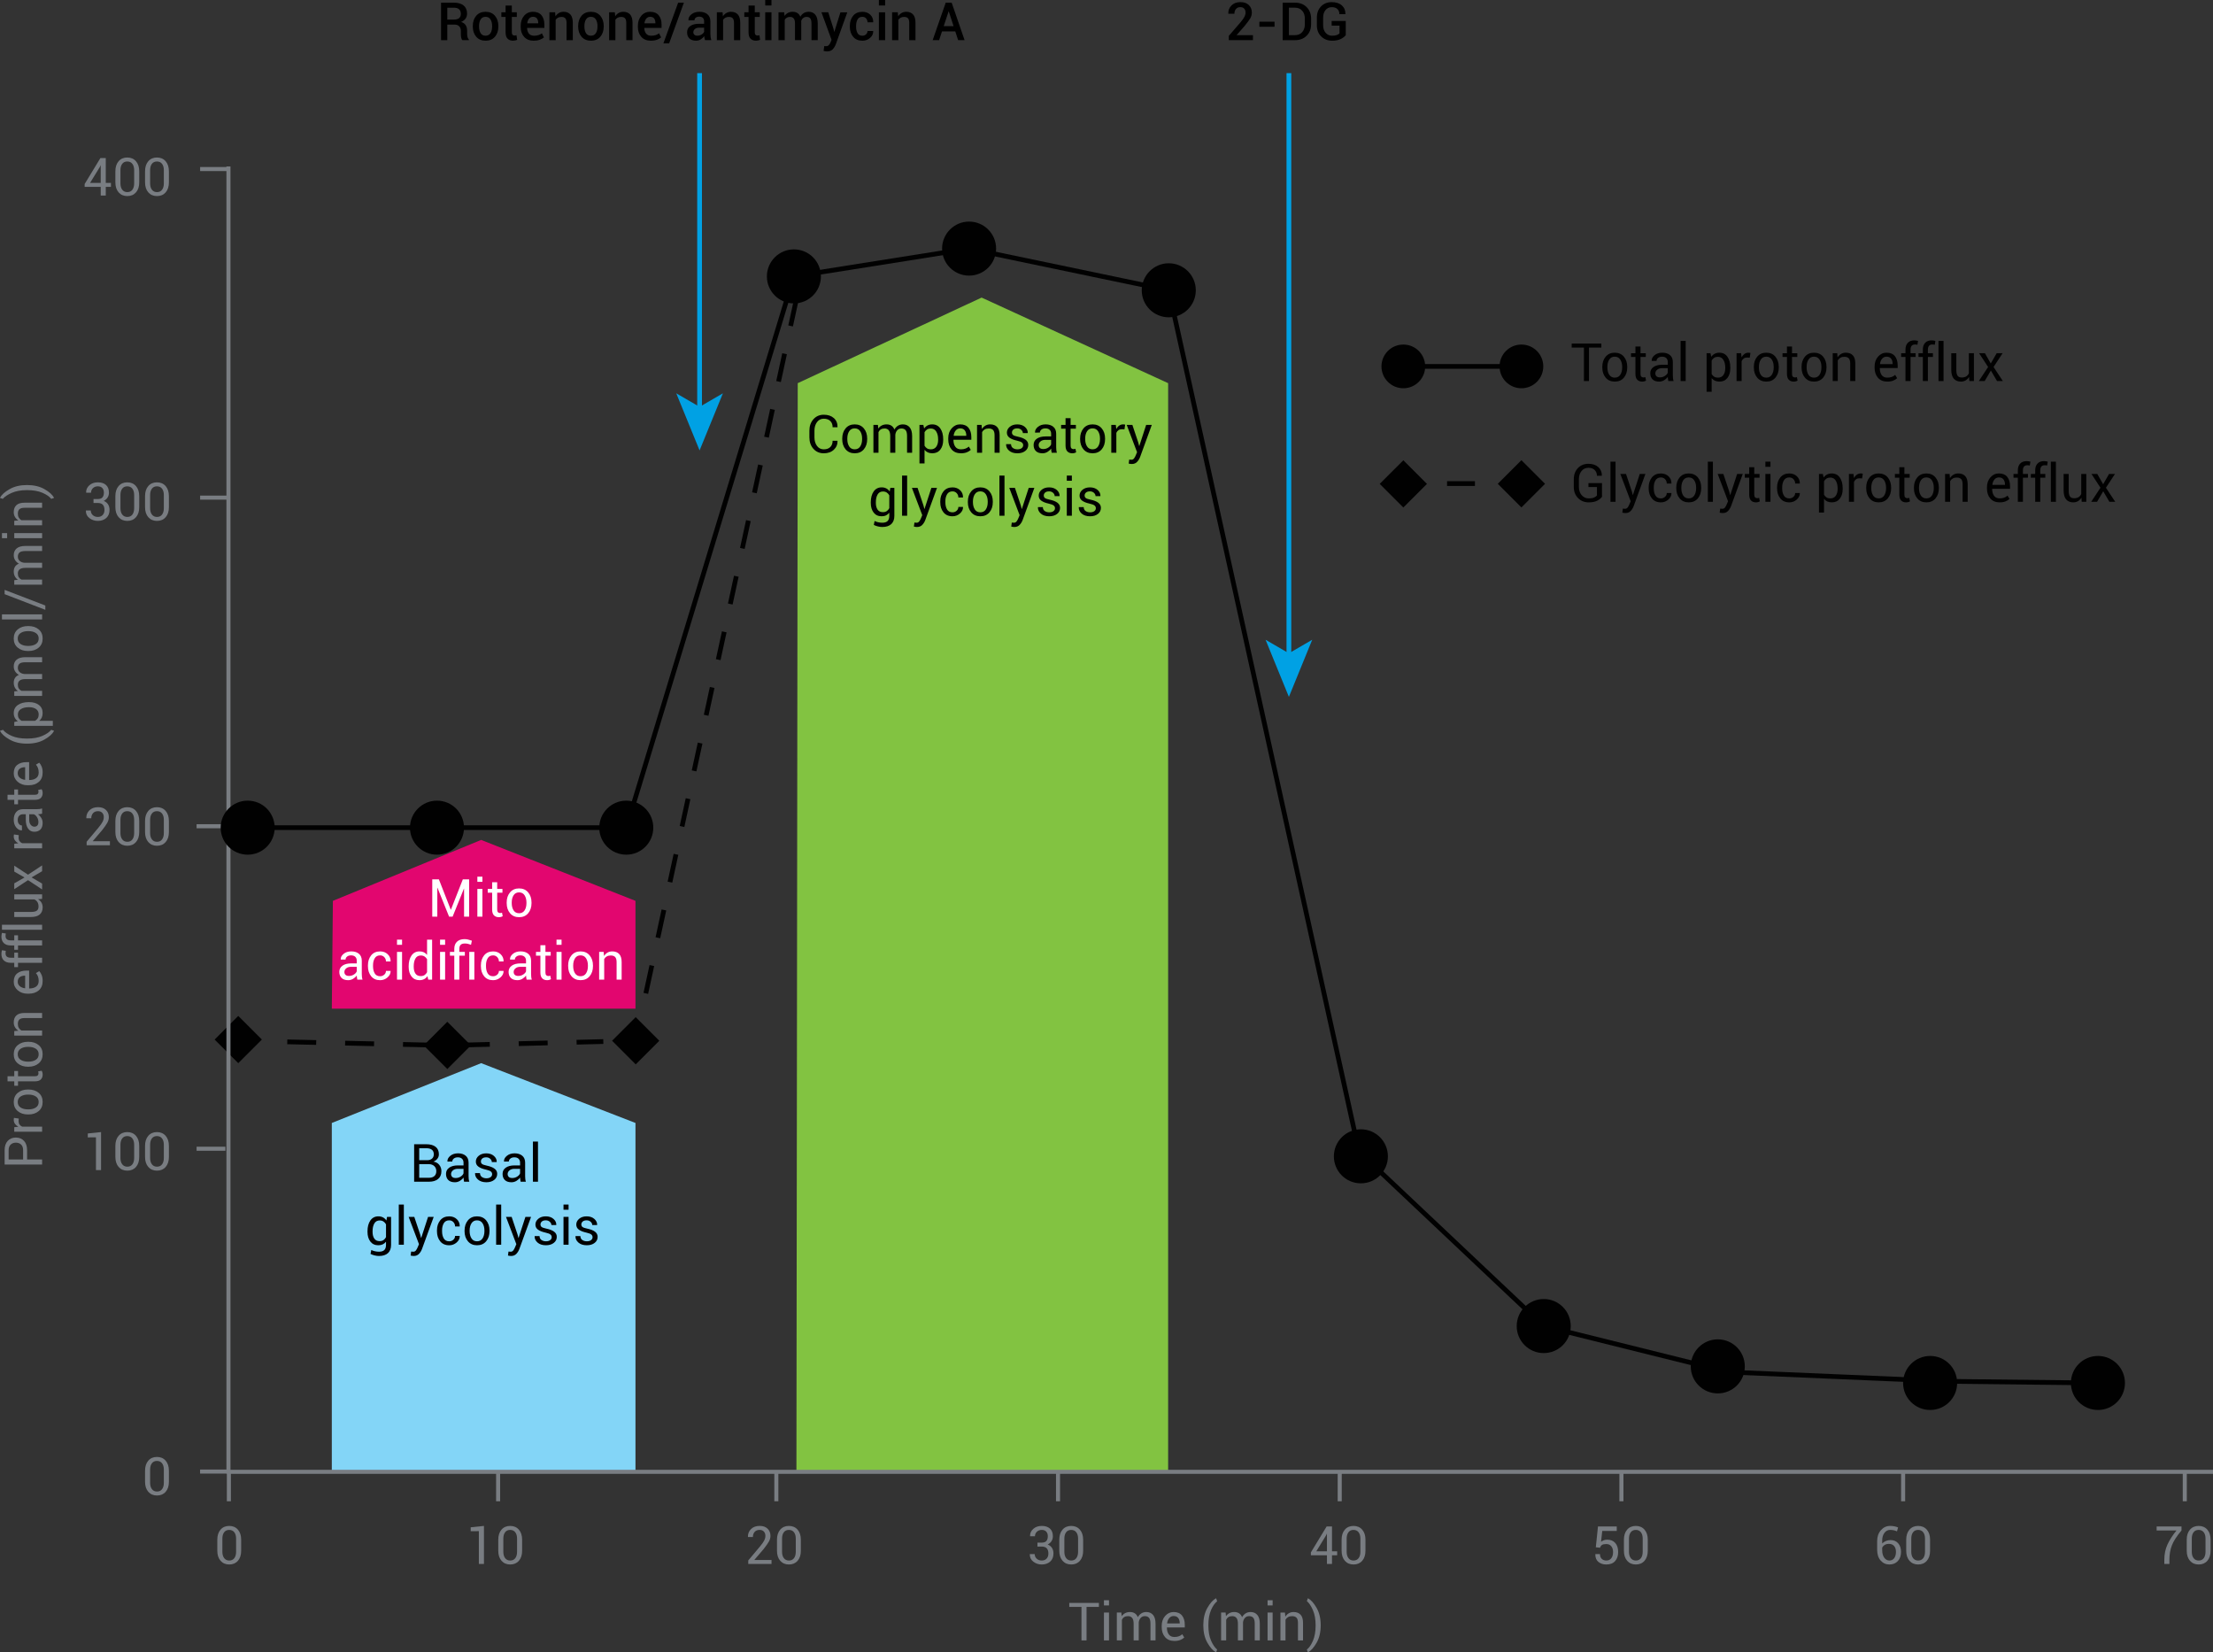 <?xml version="1.0" encoding="UTF-8"?><svg id="b" xmlns="http://www.w3.org/2000/svg" width="272.843" height="203.69" viewBox="0 0 272.843 203.69"><rect x="0" y="0" width="272.843" height="203.69" fill="#333333" stroke="none"/><g id="c"><rect x="27.315" y="126.089" width="4.119" height="4.119" transform="translate(-82.048 58.364) rotate(-45.03)" fill="#010101"/><rect x="53.092" y="126.811" width="4.119" height="4.119" transform="translate(-74.999 76.812) rotate(-45.03)" fill="#010101"/><rect x="76.316" y="126.24" width="4.119" height="4.119" transform="translate(-67.766 92.998) rotate(-45)" fill="#010101"/><line x1="172.512" y1="59.612" x2="174.455" y2="59.612" fill="none" stroke="#010101" stroke-miterlimit="10" stroke-width="1.125"/><line x1="178.409" y1="59.612" x2="184.34" y2="59.612" fill="none" stroke="#010101" stroke-dasharray="0 0 3.437 3.437" stroke-miterlimit="10" stroke-width=".585"/><line x1="186.317" y1="59.612" x2="188.26" y2="59.612" fill="none" stroke="#010101" stroke-miterlimit="10" stroke-width="1.125"/><rect x="170.959" y="57.591" width="4.118" height="4.118" transform="translate(8.456 139.728) rotate(-44.97)" fill="#010101"/><rect x="185.516" y="57.581" width="4.119" height="4.119" transform="translate(12.768 150.105) rotate(-45)" fill="#010101"/><polygon points="40.91 138.433 40.91 181.502 78.348 181.502 78.348 138.433 59.321 131.059 40.91 138.433" fill="#83d5f7"/><polygon points="40.91 124.341 78.348 124.341 78.348 111.051 59.321 103.541 41.043 111.051 40.91 124.341" fill="#e2066f"/><polygon points="98.192 181.504 144.02 181.504 144.02 47.234 121.023 36.684 98.353 47.234 98.192 181.504" fill="#82c341"/><path d="m24.236,101.854h3.552m241.576,83.214v-3.552m-34.726,3.552v-3.552m-34.732,3.552v-3.552m-34.732,3.552v-3.552m-34.729,3.552v-3.552m-34.729,3.552v-3.552m-67.497,3.552v-3.552m33.195,3.552v-3.552m-37.178-39.906h3.552m-3.113-80.266h3.552m-3.552-40.506h3.552" fill="none" stroke="#797d82" stroke-miterlimit="10" stroke-width=".5"/><path d="m29.376,128.298l1.94.045m-.779-26.313h46.679l20.663-67.958,21.6-3.425,24.619,5.137,23.452,106.19,22.776,21.497,22.779,5.667,27.019,1.146,18.53.203" fill="none" stroke="#010101" stroke-miterlimit="10" stroke-width=".585"/><polyline points="35.417 128.433 55.153 128.873 74.383 128.397" fill="none" stroke="#010101" stroke-dasharray="0 0 3.568 3.568" stroke-miterlimit="10" stroke-width=".585"/><polyline points="76.434 128.348 78.374 128.299 78.78 126.399" fill="none" stroke="#010101" stroke-miterlimit="10" stroke-width="1.125"/><line x1="79.624" y1="122.457" x2="98.345" y2="36.169" fill="none" stroke="#010101" stroke-dasharray="0 0 3.508 3.508" stroke-miterlimit="10" stroke-width=".585"/><polyline points="98.17 35.685 98.576 33.785 100.5 33.545" fill="none" stroke="#010101" stroke-miterlimit="10" stroke-width="1.125"/><polyline points="142.421 35.441 144.333 35.786 144.746 37.683" fill="none" stroke="#010101" stroke-miterlimit="10" stroke-width="1.125"/><line x1="256.713" y1="170.465" x2="258.656" y2="170.486" fill="none" stroke="#010101" stroke-miterlimit="10" stroke-width="1.125"/><path d="m24.669,181.407h3.549m-.052-160.888v160.919h244.676" fill="none" stroke="#797d82" stroke-miterlimit="10" stroke-width=".5"/><line x1="86.252" y1="9.016" x2="86.252" y2="50.528" fill="none" stroke="#00a1e4" stroke-miterlimit="10" stroke-width=".585"/><polygon points="86.252 55.525 83.376 48.485 86.252 50.155 89.128 48.485 86.252 55.525" fill="#00a1e4"/><line x1="158.909" y1="9.016" x2="158.909" y2="80.908" fill="none" stroke="#00a1e4" stroke-miterlimit="10" stroke-width=".585"/><polygon points="158.909 85.907 156.033 78.866 158.909 80.536 161.785 78.866 158.909 85.907" fill="#00a1e4"/><g><path d="m197.43,42.847h-1.523v4.129h-.625v-4.129h-1.505v-.492h3.653v.492Z" fill="#010101"/><path d="m197.549,45.227c0-.508.138-.926.413-1.255.274-.329.648-.494,1.12-.494.476,0,.853.164,1.128.492.276.328.414.747.414,1.257v.07c0,.512-.137.931-.412,1.257-.275.326-.649.488-1.123.488s-.85-.163-1.126-.49c-.275-.327-.414-.745-.414-1.255v-.07Zm.626.07c0,.364.076.664.229.901.153.237.382.355.685.355.298,0,.524-.119.679-.355.154-.237.231-.538.231-.901v-.07c0-.359-.077-.659-.233-.898-.155-.239-.383-.359-.684-.359-.298,0-.524.12-.678.359s-.229.539-.229.898v.07Z" fill="#010101"/><path d="m202.259,42.713v.829h.651v.463h-.651v2.085c0,.161.033.274.101.34.066.065.154.099.265.099.036,0,.076-.005.12-.015.045-.009.082-.02.111-.03l.086.429c-.047.038-.115.069-.206.094s-.181.036-.271.036c-.254,0-.455-.077-.605-.23s-.226-.394-.226-.722v-2.085h-.546v-.463h.546v-.829h.625Z" fill="#010101"/><path d="m205.691,46.976c-.021-.104-.037-.195-.049-.274-.012-.08-.019-.159-.021-.24-.116.165-.268.303-.455.414-.188.111-.389.167-.604.167-.357,0-.63-.091-.817-.274s-.281-.435-.281-.757c0-.328.133-.584.398-.77s.626-.278,1.081-.278h.679v-.339c0-.201-.061-.36-.184-.478-.123-.117-.296-.176-.521-.176-.203,0-.367.051-.492.152s-.187.224-.187.365l-.594.006-.007-.019c-.015-.25.103-.478.351-.686.249-.208.57-.311.964-.311.389,0,.702.099.939.297.236.198.355.483.355.855v1.654c0,.123.006.241.019.355s.036.227.07.336h-.645Zm-1.038-.457c.227,0,.431-.058.612-.175.183-.116.301-.25.355-.399v-.559h-.701c-.252,0-.453.063-.604.19s-.227.276-.227.447c0,.152.048.273.143.362s.236.133.422.133Z" fill="#010101"/><path d="m207.83,46.976h-.625v-4.951h.625v4.951Z" fill="#010101"/><path d="m213.333,45.389c0,.495-.118.895-.355,1.198-.236.304-.563.455-.98.455-.212,0-.397-.035-.557-.106-.16-.071-.296-.177-.408-.319v1.679h-.625v-4.754h.479l.098.444c.112-.165.252-.291.419-.377.167-.087.362-.13.584-.13.426,0,.756.169.992.506.235.337.354.783.354,1.338v.066Zm-.625-.066c0-.39-.077-.709-.23-.96-.153-.25-.379-.376-.677-.376-.181,0-.334.041-.461.122s-.229.193-.308.335v1.66c.078.142.181.252.308.332.127.079.283.119.467.119.296,0,.521-.109.673-.326s.229-.497.229-.839v-.066Z" fill="#010101"/><path d="m215.727,44.094l-.321-.019c-.164,0-.304.039-.417.118-.113.078-.2.188-.262.33v2.453h-.625v-3.434h.559l.06.501c.098-.178.218-.316.36-.416.144-.099.308-.149.494-.149.046,0,.091.004.133.011.043.007.077.015.104.023l-.085.581Z" fill="#010101"/><path d="m216.231,45.227c0-.508.138-.926.413-1.255.274-.329.648-.494,1.12-.494.476,0,.853.164,1.128.492.276.328.414.747.414,1.257v.07c0,.512-.137.931-.412,1.257-.275.326-.649.488-1.123.488s-.85-.163-1.126-.49c-.275-.327-.414-.745-.414-1.255v-.07Zm.626.07c0,.364.076.664.229.901.153.237.382.355.685.355.298,0,.524-.119.679-.355.154-.237.231-.538.231-.901v-.07c0-.359-.077-.659-.233-.898-.155-.239-.383-.359-.684-.359-.298,0-.524.12-.678.359s-.229.539-.229.898v.07Z" fill="#010101"/><path d="m220.941,42.713v.829h.651v.463h-.651v2.085c0,.161.033.274.101.34.066.065.154.099.265.099.036,0,.076-.005.12-.015.045-.009.082-.02.111-.03l.086.429c-.047.038-.115.069-.206.094s-.181.036-.271.036c-.254,0-.455-.077-.605-.23s-.226-.394-.226-.722v-2.085h-.546v-.463h.546v-.829h.625Z" fill="#010101"/><path d="m222.115,45.227c0-.508.138-.926.413-1.255.274-.329.648-.494,1.12-.494.476,0,.853.164,1.128.492.276.328.414.747.414,1.257v.07c0,.512-.137.931-.412,1.257-.275.326-.649.488-1.123.488s-.85-.163-1.126-.49c-.275-.327-.414-.745-.414-1.255v-.07Zm.626.07c0,.364.076.664.229.901.153.237.382.355.685.355.298,0,.524-.119.679-.355.154-.237.231-.538.231-.901v-.07c0-.359-.077-.659-.233-.898-.155-.239-.383-.359-.684-.359-.298,0-.524.12-.678.359s-.229.539-.229.898v.07Z" fill="#010101"/><path d="m226.514,43.542l.044.511c.114-.182.258-.323.431-.424.172-.101.368-.151.589-.151.37,0,.656.108.859.325s.305.552.305,1.004v2.168h-.625v-2.155c0-.302-.06-.517-.18-.644-.119-.127-.302-.19-.547-.19-.192,0-.356.039-.49.116-.135.077-.241.186-.319.325v2.549h-.625v-3.434h.559Z" fill="#010101"/><path d="m232.688,47.042c-.493,0-.878-.157-1.154-.473-.275-.315-.414-.73-.414-1.244v-.14c0-.493.143-.901.427-1.224.285-.323.633-.484,1.043-.484.459,0,.804.143,1.033.428.229.286.344.666.344,1.14v.33h-2.195l-.01.016c0,.345.076.625.229.84s.385.322.698.322c.211,0,.397-.03.557-.091.16-.06.297-.143.411-.249l.244.406c-.122.119-.284.218-.485.3s-.443.122-.727.122Zm-.099-3.072c-.218,0-.398.084-.541.252-.143.168-.23.384-.262.646l.006.016h1.549v-.051c0-.25-.062-.456-.184-.619-.123-.163-.312-.245-.568-.245Z" fill="#010101"/><path d="m234.928,46.976v-2.971h-.536v-.463h.536v-.435c0-.366.096-.649.287-.849.191-.2.459-.3.802-.3.072,0,.145.005.218.017.072.012.153.028.242.049l-.076.476c-.038-.008-.084-.016-.138-.022-.054-.007-.11-.01-.17-.01-.182,0-.317.055-.406.164s-.133.267-.133.474v.435h.621v.463h-.621v2.971h-.626Z" fill="#010101"/><path d="m237.067,46.976v-2.971h-.536v-.463h.536v-.435c0-.366.096-.649.287-.849.191-.2.459-.3.802-.3.072,0,.145.005.218.017.072.012.153.028.242.049l-.076.476c-.038-.008-.084-.016-.138-.022-.054-.007-.11-.01-.17-.01-.182,0-.317.055-.406.164s-.133.267-.133.474v.435h.621v.463h-.621v2.971h-.626Z" fill="#010101"/><path d="m239.623,46.976h-.625v-4.951h.625v4.951Z" fill="#010101"/><path d="m242.765,46.468c-.108.184-.247.326-.416.425-.17.1-.365.149-.588.149-.374,0-.666-.119-.875-.358-.21-.239-.314-.611-.314-1.117v-2.025h.625v2.031c0,.366.054.618.162.755.107.138.275.206.504.206.223,0,.406-.045.551-.135.146-.09.255-.217.329-.382v-2.476h.625v3.434h-.562l-.041-.508Z" fill="#010101"/><path d="m245.444,44.808l.729-1.266h.729l-1.113,1.698,1.146,1.736h-.718l-.762-1.298-.762,1.298h-.723l1.146-1.736-1.114-1.698h.721l.721,1.266Z" fill="#010101"/></g><g><path d="m197.512,61.239c-.109.171-.301.329-.572.473-.272.144-.625.216-1.059.216-.533,0-.975-.176-1.323-.53-.35-.354-.524-.811-.524-1.371v-.952c0-.561.169-1.018.505-1.371s.771-.53,1.301-.53c.515,0,.921.137,1.219.411.299.274.443.623.436,1.046l-.007.019h-.6c0-.281-.091-.516-.272-.703-.183-.187-.44-.281-.775-.281-.353,0-.638.132-.854.397-.216.264-.323.6-.323,1.006v.958c0,.411.114.749.343,1.014s.521.398.876.398c.272,0,.489-.036.648-.106.16-.071.279-.155.357-.252v-1.041h-1.048v-.489h1.673v1.688Z" fill="#010101"/><path d="m199.182,61.861h-.625v-4.951h.625v4.951Z" fill="#010101"/><path d="m201.194,60.588l.111.432h.02l.844-2.593h.695l-1.444,3.961c-.087.23-.211.432-.373.603-.161.171-.38.257-.655.257-.051,0-.115-.005-.193-.017s-.139-.023-.181-.034l.063-.492c-.013-.002.024,0,.112.006s.144.01.167.01c.133,0,.242-.06.326-.178.085-.119.156-.25.213-.394l.149-.359-1.276-3.364h.699l.723,2.162Z" fill="#010101"/><path d="m204.777,61.439c.192,0,.361-.064.505-.192s.216-.285.216-.471h.564l.01.019c.009.296-.118.559-.381.789-.262.229-.566.344-.914.344-.482,0-.854-.164-1.117-.492-.262-.328-.394-.736-.394-1.225v-.133c0-.484.132-.891.396-1.22s.635-.494,1.115-.494c.383,0,.697.119.941.355s.362.528.354.873l-.006.02h-.568c0-.21-.068-.388-.205-.535-.136-.147-.308-.221-.516-.221-.307,0-.53.119-.671.357-.141.238-.211.526-.211.865v.133c0,.345.069.636.208.873.139.237.363.355.674.355Z" fill="#010101"/><path d="m206.668,60.112c0-.508.138-.926.413-1.255.274-.329.648-.494,1.12-.494.476,0,.853.164,1.128.492.276.328.414.747.414,1.257v.07c0,.512-.137.931-.412,1.257-.275.326-.649.488-1.123.488s-.85-.163-1.126-.49c-.275-.327-.414-.745-.414-1.255v-.07Zm.626.07c0,.364.076.664.229.901.153.237.382.355.685.355.298,0,.524-.119.679-.355.154-.237.231-.538.231-.901v-.07c0-.359-.077-.659-.233-.898-.155-.239-.383-.359-.684-.359-.298,0-.524.12-.678.359s-.229.539-.229.898v.07Z" fill="#010101"/><path d="m211.185,61.861h-.625v-4.951h.625v4.951Z" fill="#010101"/><path d="m213.197,60.588l.111.432h.02l.844-2.593h.695l-1.444,3.961c-.087.23-.211.432-.373.603-.161.171-.38.257-.655.257-.051,0-.115-.005-.193-.017s-.139-.023-.181-.034l.063-.492c-.013-.002.024,0,.112.006s.144.01.167.01c.133,0,.242-.06.326-.178.085-.119.156-.25.213-.394l.149-.359-1.276-3.364h.699l.723,2.162Z" fill="#010101"/><path d="m216.286,57.598v.829h.651v.463h-.651v2.085c0,.161.033.274.101.34.066.065.154.099.265.099.036,0,.076-.005.12-.015.045-.009.082-.02.111-.03l.086.429c-.047.038-.115.069-.206.094s-.181.036-.271.036c-.254,0-.455-.077-.605-.23s-.226-.394-.226-.722v-2.085h-.546v-.463h.546v-.829h.625Z" fill="#010101"/><path d="m218.282,57.547h-.625v-.638h.625v.638Zm0,4.313h-.625v-3.434h.625v3.434Z" fill="#010101"/><path d="m220.608,61.439c.192,0,.361-.064.505-.192s.216-.285.216-.471h.564l.01.019c.009.296-.118.559-.381.789-.262.229-.566.344-.914.344-.482,0-.854-.164-1.117-.492-.262-.328-.394-.736-.394-1.225v-.133c0-.484.132-.891.396-1.22s.635-.494,1.115-.494c.383,0,.697.119.941.355s.362.528.354.873l-.006.02h-.568c0-.21-.068-.388-.205-.535-.136-.147-.308-.221-.516-.221-.307,0-.53.119-.671.357-.141.238-.211.526-.211.865v.133c0,.345.069.636.208.873.139.237.363.355.674.355Z" fill="#010101"/><path d="m227.188,60.274c0,.495-.118.895-.355,1.198-.236.304-.563.455-.98.455-.212,0-.397-.035-.557-.106-.16-.071-.296-.177-.408-.319v1.679h-.625v-4.754h.479l.098.444c.112-.165.252-.291.419-.377.167-.087.362-.13.584-.13.426,0,.756.169.992.506.235.337.354.783.354,1.338v.066Zm-.625-.066c0-.39-.077-.709-.23-.96-.153-.25-.379-.376-.677-.376-.181,0-.334.041-.461.122s-.229.193-.308.335v1.66c.078.142.181.252.308.332.127.079.283.119.467.119.296,0,.521-.109.673-.326s.229-.497.229-.839v-.066Z" fill="#010101"/><path d="m229.581,58.979l-.321-.019c-.164,0-.304.039-.417.118-.113.078-.2.188-.262.33v2.453h-.625v-3.434h.559l.06.501c.098-.178.218-.316.36-.416.144-.099.308-.149.494-.149.046,0,.091.004.133.011.043.007.077.015.104.023l-.085.581Z" fill="#010101"/><path d="m230.085,60.112c0-.508.138-.926.413-1.255.274-.329.648-.494,1.12-.494.476,0,.853.164,1.128.492.276.328.414.747.414,1.257v.07c0,.512-.137.931-.412,1.257-.275.326-.649.488-1.123.488s-.85-.163-1.126-.49c-.275-.327-.414-.745-.414-1.255v-.07Zm.626.07c0,.364.076.664.229.901.153.237.382.355.685.355.298,0,.524-.119.679-.355.154-.237.231-.538.231-.901v-.07c0-.359-.077-.659-.233-.898-.155-.239-.383-.359-.684-.359-.298,0-.524.12-.678.359s-.229.539-.229.898v.07Z" fill="#010101"/><path d="m234.795,57.598v.829h.651v.463h-.651v2.085c0,.161.033.274.101.34.066.065.154.099.265.099.036,0,.076-.005.12-.015.045-.009.082-.02.111-.03l.086.429c-.047.038-.115.069-.206.094s-.181.036-.271.036c-.254,0-.455-.077-.605-.23s-.226-.394-.226-.722v-2.085h-.546v-.463h.546v-.829h.625Z" fill="#010101"/><path d="m235.969,60.112c0-.508.138-.926.413-1.255.274-.329.648-.494,1.12-.494.476,0,.853.164,1.128.492.276.328.414.747.414,1.257v.07c0,.512-.137.931-.412,1.257-.275.326-.649.488-1.123.488s-.85-.163-1.126-.49c-.275-.327-.414-.745-.414-1.255v-.07Zm.626.07c0,.364.076.664.229.901.153.237.382.355.685.355.298,0,.524-.119.679-.355.154-.237.231-.538.231-.901v-.07c0-.359-.077-.659-.233-.898-.155-.239-.383-.359-.684-.359-.298,0-.524.12-.678.359s-.229.539-.229.898v.07Z" fill="#010101"/><path d="m240.369,58.427l.044.511c.114-.182.258-.323.431-.424.172-.101.368-.151.589-.151.37,0,.656.108.859.325s.305.552.305,1.004v2.168h-.625v-2.155c0-.302-.06-.517-.18-.644-.119-.127-.302-.19-.547-.19-.192,0-.356.039-.49.116-.135.077-.241.186-.319.325v2.549h-.625v-3.434h.559Z" fill="#010101"/><path d="m246.542,61.927c-.493,0-.878-.157-1.154-.473-.275-.315-.414-.73-.414-1.244v-.14c0-.493.143-.901.427-1.224.285-.323.633-.484,1.043-.484.459,0,.804.143,1.033.428.229.286.344.666.344,1.14v.33h-2.195l-.01.016c0,.345.076.625.229.84s.385.322.698.322c.211,0,.397-.03.557-.091.16-.06.297-.143.411-.249l.244.406c-.122.119-.284.218-.485.3s-.443.122-.727.122Zm-.099-3.072c-.218,0-.398.084-.541.252-.143.168-.23.384-.262.646l.006.016h1.549v-.051c0-.25-.062-.456-.184-.619-.123-.163-.312-.245-.568-.245Z" fill="#010101"/><path d="m248.782,61.861v-2.971h-.536v-.463h.536v-.435c0-.366.096-.649.287-.849.191-.2.459-.3.802-.3.072,0,.145.005.218.017.072.012.153.028.242.049l-.076.476c-.038-.008-.084-.016-.138-.022-.054-.007-.11-.01-.17-.01-.182,0-.317.055-.406.164s-.133.267-.133.474v.435h.621v.463h-.621v2.971h-.626Z" fill="#010101"/><path d="m250.921,61.861v-2.971h-.536v-.463h.536v-.435c0-.366.096-.649.287-.849.191-.2.459-.3.802-.3.072,0,.145.005.218.017.072.012.153.028.242.049l-.076.476c-.038-.008-.084-.016-.138-.022-.054-.007-.11-.01-.17-.01-.182,0-.317.055-.406.164s-.133.267-.133.474v.435h.621v.463h-.621v2.971h-.626Z" fill="#010101"/><path d="m253.477,61.861h-.625v-4.951h.625v4.951Z" fill="#010101"/><path d="m256.619,61.353c-.108.184-.247.326-.416.425-.17.1-.365.149-.588.149-.374,0-.666-.119-.875-.358-.21-.239-.314-.611-.314-1.117v-2.025h.625v2.031c0,.366.054.618.162.755.107.138.275.206.504.206.223,0,.406-.045.551-.135.146-.09.255-.217.329-.382v-2.476h.625v3.434h-.562l-.041-.508Z" fill="#010101"/><path d="m259.298,59.693l.729-1.266h.729l-1.113,1.698,1.146,1.736h-.718l-.762-1.298-.762,1.298h-.723l1.146-1.736-1.114-1.698h.721l.721,1.266Z" fill="#010101"/></g><g><path d="m55.575,112.139h.019l1.469-3.738h.774v4.601h-.623v-3.447l-.019-.003-1.393,3.45h-.433l-1.434-3.563-.019.003v3.561h-.623v-4.601h.818l1.463,3.738Z" fill="#fff"/><path d="m59.477,108.708h-.623v-.635h.623v.635Zm0,4.294h-.623v-3.419h.623v3.419Z" fill="#fff"/><path d="m61.299,108.758v.824h.648v.462h-.648v2.075c0,.16.033.273.1.339.066.064.154.098.264.098.036,0,.076-.005.12-.015.044-.009.081-.02.111-.029l.085.426c-.046.038-.115.069-.205.094-.091.024-.18.036-.269.036-.253,0-.454-.076-.604-.229-.149-.152-.224-.392-.224-.719v-2.075h-.543v-.462h.543v-.824h.622Z" fill="#fff"/><path d="m62.469,111.26c0-.505.137-.922.411-1.249.274-.328.646-.491,1.115-.491.474,0,.848.163,1.123.489.275.327.413.744.413,1.251v.07c0,.51-.137.927-.411,1.251-.273.324-.646.486-1.118.486s-.845-.163-1.12-.488-.412-.742-.412-1.249v-.07Zm.622.07c0,.362.077.661.229.896.153.236.38.354.681.354.297,0,.522-.118.676-.354.153-.235.23-.534.23-.896v-.07c0-.357-.078-.655-.232-.894s-.382-.357-.681-.357c-.297,0-.522.119-.675.357-.152.238-.229.536-.229.894v.07Z" fill="#fff"/></g><g><path d="m44.054,120.765c-.021-.104-.037-.194-.049-.273s-.019-.158-.021-.238c-.116.164-.267.302-.454.412-.186.11-.387.166-.602.166-.356,0-.627-.091-.813-.273-.187-.182-.28-.434-.28-.754,0-.326.132-.581.396-.766s.623-.276,1.076-.276h.676v-.338c0-.2-.061-.359-.183-.476-.123-.117-.295-.176-.519-.176-.202,0-.365.051-.49.151-.124.102-.186.223-.186.364l-.591.006-.006-.019c-.015-.249.102-.477.349-.683.248-.207.567-.31.959-.31.387,0,.699.099.935.295.236.197.354.481.354.852v1.646c0,.122.006.24.019.354.013.114.036.226.07.335h-.642Zm-1.033-.455c.226,0,.429-.058.61-.174.181-.115.299-.248.354-.397v-.557h-.698c-.251,0-.451.063-.602.189-.15.127-.226.275-.226.445,0,.152.047.272.142.36.095.089.235.133.42.133Z" fill="#fff"/><path d="m46.869,120.345c.191,0,.359-.064.502-.191.144-.128.215-.284.215-.469h.562l.01.019c.008.295-.118.557-.379.785s-.564.343-.91.343c-.48,0-.851-.163-1.112-.49-.261-.326-.392-.732-.392-1.219v-.133c0-.482.131-.888.393-1.215.262-.328.632-.491,1.111-.491.381,0,.693.118.937.354.243.236.361.525.353.869l-.006.019h-.566c0-.208-.068-.386-.204-.532s-.307-.22-.513-.22c-.306,0-.528.118-.668.355s-.21.524-.21.861v.133c0,.343.069.633.207.868.138.236.362.354.671.354Z" fill="#fff"/><path d="m49.57,116.471h-.623v-.635h.623v.635Zm0,4.294h-.623v-3.419h.623v3.419Z" fill="#fff"/><path d="m50.385,119.119c0-.55.118-.993.353-1.33s.564-.505.987-.505c.2,0,.377.036.532.11.155.073.287.181.396.322v-1.88h.623v4.929h-.477l-.095-.433c-.112.164-.25.288-.414.373-.165.084-.355.126-.572.126-.417,0-.744-.151-.979-.453-.236-.303-.354-.7-.354-1.193v-.066Zm.623.066c0,.346.07.622.211.83.141.207.36.311.657.311.186,0,.341-.042.468-.126s.229-.202.31-.354v-1.596c-.08-.142-.184-.254-.311-.337s-.281-.125-.46-.125c-.299,0-.52.124-.662.37-.143.246-.213.566-.213.96v.066Z" fill="#fff"/><path d="m54.878,116.471h-.623v-.635h.623v.635Zm0,4.294h-.623v-3.419h.623v3.419Z" fill="#fff"/><path d="m56.009,120.765v-2.957h-.537v-.462h.537v-.369c0-.384.112-.681.336-.891.225-.211.536-.316.934-.316.141,0,.28.017.417.049.137.033.298.081.483.144l-.107.506c-.111-.044-.23-.082-.357-.113-.126-.032-.256-.048-.389-.048-.246,0-.424.055-.532.164s-.163.278-.163.506v.369h.679v.462h-.679v2.957h-.623Zm2.474,0h-.626v-3.419h.626v3.419Z" fill="#fff"/><path d="m60.796,120.345c.191,0,.359-.064.502-.191.144-.128.215-.284.215-.469h.562l.01.019c.008.295-.118.557-.379.785s-.564.343-.91.343c-.48,0-.851-.163-1.112-.49-.261-.326-.392-.732-.392-1.219v-.133c0-.482.131-.888.393-1.215.262-.328.632-.491,1.111-.491.381,0,.693.118.937.354.243.236.361.525.353.869l-.006.019h-.566c0-.208-.068-.386-.204-.532s-.307-.22-.513-.22c-.306,0-.528.118-.668.355s-.21.524-.21.861v.133c0,.343.069.633.207.868.138.236.362.354.671.354Z" fill="#fff"/><path d="m64.925,120.765c-.021-.104-.037-.194-.049-.273s-.019-.158-.021-.238c-.116.164-.267.302-.454.412-.186.11-.387.166-.602.166-.356,0-.627-.091-.813-.273-.187-.182-.28-.434-.28-.754,0-.326.132-.581.396-.766s.623-.276,1.076-.276h.676v-.338c0-.2-.061-.359-.183-.476-.123-.117-.295-.176-.519-.176-.202,0-.365.051-.49.151-.124.102-.186.223-.186.364l-.591.006-.006-.019c-.015-.249.102-.477.349-.683.248-.207.567-.31.959-.31.387,0,.699.099.935.295.236.197.354.481.354.852v1.646c0,.122.006.24.019.354.013.114.036.226.07.335h-.642Zm-1.033-.455c.226,0,.429-.058.61-.174.181-.115.299-.248.354-.397v-.557h-.698c-.251,0-.451.063-.602.189-.15.127-.226.275-.226.445,0,.152.047.272.142.36.095.089.235.133.42.133Z" fill="#fff"/><path d="m67.248,116.522v.824h.648v.462h-.648v2.075c0,.16.033.273.1.339.066.064.154.098.264.098.036,0,.076-.005.12-.015.044-.009.081-.02.111-.029l.085.426c-.046.038-.115.069-.205.094-.091.024-.18.036-.269.036-.253,0-.454-.076-.604-.229-.149-.152-.224-.392-.224-.719v-2.075h-.543v-.462h.543v-.824h.622Z" fill="#fff"/><path d="m69.235,116.471h-.623v-.635h.623v.635Zm0,4.294h-.623v-3.419h.623v3.419Z" fill="#fff"/><path d="m70.047,119.024c0-.505.137-.922.411-1.249.274-.328.646-.491,1.115-.491.474,0,.848.163,1.123.489.275.327.413.744.413,1.251v.07c0,.51-.137.927-.411,1.251-.273.324-.646.486-1.118.486s-.845-.163-1.12-.488-.412-.742-.412-1.249v-.07Zm.622.07c0,.362.077.661.229.896.153.236.38.354.681.354.297,0,.522-.118.676-.354.153-.235.23-.534.23-.896v-.07c0-.357-.078-.655-.232-.894s-.382-.357-.681-.357c-.297,0-.522.119-.675.357-.152.238-.229.536-.229.894v.07Z" fill="#fff"/><path d="m74.426,117.346l.044.509c.114-.181.256-.321.428-.422.172-.1.367-.149.586-.149.369,0,.654.107.856.323s.303.55.303,1v2.158h-.622v-2.146c0-.301-.06-.515-.179-.642-.119-.126-.301-.189-.545-.189-.192,0-.354.039-.488.115-.134.077-.239.186-.317.324v2.537h-.623v-3.419h.556Z" fill="#fff"/></g><g><path d="m51.06,145.677v-4.621h1.507c.482,0,.86.104,1.133.312.273.209.41.521.41.938,0,.199-.062.378-.185.535-.123.158-.285.277-.488.36.302.042.542.174.719.394s.265.479.265.777c0,.424-.137.747-.412.97-.275.224-.647.335-1.117.335h-1.832Zm.625-2.656h1.012c.233,0,.422-.064.568-.192.146-.128.219-.306.219-.534,0-.25-.079-.437-.236-.561s-.385-.186-.681-.186h-.882v1.473Zm0,.488v1.68h1.206c.285,0,.507-.071.665-.212s.237-.34.237-.598c0-.256-.081-.463-.241-.619-.161-.156-.378-.24-.651-.251h-1.215Z" fill="#010101"/><path d="m57.217,145.677c-.021-.104-.038-.195-.049-.274s-.019-.159-.021-.239c-.116.164-.268.303-.456.414-.187.11-.389.166-.604.166-.357,0-.63-.091-.817-.274-.187-.183-.281-.436-.281-.757,0-.328.133-.585.398-.77.266-.186.625-.277,1.081-.277h.679v-.34c0-.201-.062-.36-.184-.478-.123-.118-.296-.177-.521-.177-.203,0-.367.051-.492.152-.125.102-.187.224-.187.365l-.593.006-.007-.019c-.015-.25.103-.479.351-.686s.57-.312.963-.312c.389,0,.702.1.939.297.237.198.355.483.355.855v1.654c0,.122.006.24.019.355.013.113.036.226.07.336h-.645Zm-1.038-.457c.227,0,.431-.059.613-.175s.3-.249.355-.399v-.559h-.702c-.251,0-.453.063-.604.19s-.227.276-.227.447c0,.152.047.272.143.362.095.088.236.133.422.133Z" fill="#010101"/><path d="m60.676,144.753c0-.138-.052-.249-.157-.336-.104-.087-.303-.163-.595-.229-.404-.087-.715-.209-.932-.365s-.325-.366-.325-.629c0-.279.119-.518.357-.717.238-.199.546-.299.925-.299.389,0,.704.106.945.318.241.211.357.458.346.739l-.006.019h-.597c0-.147-.065-.282-.195-.402-.13-.121-.294-.182-.493-.182-.22,0-.385.05-.494.149s-.164.218-.164.355c0,.136.047.24.141.314s.289.142.583.203c.421.089.741.215.958.378.218.162.327.375.327.638,0,.305-.123.553-.37.745-.247.193-.568.289-.966.289-.438,0-.783-.111-1.035-.333s-.372-.481-.359-.777l.007-.02h.597c.01.223.093.385.247.487.155.103.335.154.543.154.222,0,.396-.047.522-.142.126-.094.189-.214.189-.36Z" fill="#010101"/><path d="m64.19,145.677c-.021-.104-.038-.195-.049-.274s-.019-.159-.021-.239c-.116.164-.268.303-.456.414-.187.11-.389.166-.604.166-.357,0-.63-.091-.817-.274-.187-.183-.281-.436-.281-.757,0-.328.133-.585.398-.77.266-.186.625-.277,1.081-.277h.679v-.34c0-.201-.062-.36-.184-.478-.123-.118-.296-.177-.521-.177-.203,0-.367.051-.492.152-.125.102-.187.224-.187.365l-.593.006-.007-.019c-.015-.25.103-.479.351-.686s.57-.312.963-.312c.389,0,.702.1.939.297.237.198.355.483.355.855v1.654c0,.122.006.24.019.355.013.113.036.226.07.336h-.645Zm-1.038-.457c.227,0,.431-.059.613-.175s.3-.249.355-.399v-.559h-.702c-.251,0-.453.063-.604.19s-.227.276-.227.447c0,.152.047.272.143.362.095.088.236.133.422.133Z" fill="#010101"/><path d="m66.329,145.677h-.625v-4.951h.625v4.951Z" fill="#010101"/></g><g><path d="m45.309,151.79c0-.553.118-.998.354-1.337.236-.338.565-.508.989-.508.218,0,.409.044.574.132s.304.215.416.38l.076-.447h.498v3.453c0,.439-.128.777-.384,1.014-.256.235-.625.354-1.108.354-.165,0-.343-.022-.535-.068-.191-.045-.36-.107-.506-.186l.095-.485c.121.063.266.115.437.154s.338.059.503.059c.305,0,.526-.069.665-.208s.208-.35.208-.633v-.391c-.112.144-.247.253-.403.326-.157.074-.337.111-.543.111-.419,0-.746-.151-.982-.455s-.354-.703-.354-1.198v-.066Zm.625.066c0,.345.071.622.213.831.142.21.361.314.657.314.188,0,.346-.043.473-.128.127-.086.231-.207.314-.364v-1.58c-.081-.146-.186-.262-.314-.348s-.285-.129-.467-.129c-.298,0-.519.124-.662.372-.143.247-.214.569-.214.965v.066Z" fill="#010101"/><path d="m49.791,153.443h-.625v-4.951h.625v4.951Z" fill="#010101"/><path d="m51.803,152.17l.111.432h.02l.844-2.593h.695l-1.444,3.961c-.086.23-.211.432-.373.603-.162.171-.38.257-.656.257-.051,0-.115-.006-.193-.018s-.139-.022-.181-.033l.063-.492c-.013-.002.024,0,.112.007s.144.01.167.01c.133,0,.242-.06.327-.178.084-.119.156-.25.212-.394l.149-.359-1.276-3.363h.698l.724,2.161Z" fill="#010101"/><path d="m55.386,153.021c.193,0,.361-.064.505-.192s.216-.285.216-.472h.565l.009.02c.009.296-.118.56-.381.789-.262.229-.567.344-.914.344-.482,0-.854-.164-1.117-.492-.262-.327-.394-.736-.394-1.225v-.133c0-.485.132-.892.396-1.221.263-.329.635-.494,1.115-.494.383,0,.697.119.941.355.244.237.362.528.354.873l-.006.02h-.568c0-.21-.068-.388-.205-.535-.137-.146-.309-.221-.516-.221-.307,0-.53.119-.671.357s-.211.526-.211.865v.133c0,.345.069.636.208.873.139.236.364.355.674.355Z" fill="#010101"/><path d="m57.277,151.694c0-.508.138-.926.413-1.255.275-.329.648-.494,1.12-.494.476,0,.852.164,1.128.492.276.328.414.747.414,1.257v.07c0,.512-.138.931-.413,1.257-.275.325-.649.488-1.124.488s-.849-.163-1.125-.49c-.276-.327-.415-.745-.415-1.255v-.07Zm.625.07c0,.363.077.664.23.901.153.236.381.355.684.355.298,0,.525-.119.679-.355.154-.237.231-.538.231-.901v-.07c0-.359-.078-.659-.233-.897-.156-.239-.384-.359-.684-.359-.298,0-.524.12-.678.359-.153.238-.23.538-.23.897v.07Z" fill="#010101"/><path d="m61.794,153.443h-.625v-4.951h.625v4.951Z" fill="#010101"/><path d="m63.806,152.17l.111.432h.02l.844-2.593h.695l-1.444,3.961c-.086.23-.211.432-.373.603-.162.171-.38.257-.656.257-.051,0-.115-.006-.193-.018s-.139-.022-.181-.033l.063-.492c-.013-.002.024,0,.112.007s.144.01.167.01c.133,0,.242-.06.327-.178.084-.119.156-.25.212-.394l.149-.359-1.276-3.363h.698l.724,2.161Z" fill="#010101"/><path d="m68.021,152.519c0-.138-.052-.249-.157-.336-.104-.087-.303-.163-.595-.229-.404-.087-.715-.209-.932-.365s-.325-.366-.325-.629c0-.279.119-.518.357-.717.238-.199.546-.299.925-.299.389,0,.704.106.945.318.241.211.357.458.346.739l-.006.019h-.597c0-.147-.065-.282-.195-.402-.13-.121-.294-.182-.493-.182-.22,0-.385.05-.494.149s-.164.218-.164.355c0,.136.047.24.141.314s.289.142.583.203c.421.089.741.215.958.378.218.162.327.375.327.638,0,.305-.123.553-.37.745-.247.193-.568.289-.966.289-.438,0-.783-.111-1.035-.333s-.372-.481-.359-.777l.007-.02h.597c.01.223.093.385.247.487.155.103.335.154.543.154.222,0,.396-.047.522-.142.126-.094.189-.214.189-.36Z" fill="#010101"/><path d="m70.1,149.129h-.625v-.638h.625v.638Zm0,4.313h-.625v-3.434h.625v3.434Z" fill="#010101"/><path d="m73.058,152.519c0-.138-.052-.249-.157-.336-.104-.087-.303-.163-.595-.229-.404-.087-.715-.209-.932-.365s-.325-.366-.325-.629c0-.279.119-.518.357-.717.238-.199.546-.299.925-.299.389,0,.704.106.945.318.241.211.357.458.346.739l-.006.019h-.597c0-.147-.065-.282-.195-.402-.13-.121-.294-.182-.493-.182-.22,0-.385.05-.494.149s-.164.218-.164.355c0,.136.047.24.141.314s.289.142.583.203c.421.089.741.215.958.378.218.162.327.375.327.638,0,.305-.123.553-.37.745-.247.193-.568.289-.966.289-.438,0-.783-.111-1.035-.333s-.372-.481-.359-.777l.007-.02h.597c.01.223.093.385.247.487.155.103.335.154.543.154.222,0,.396-.047.522-.142.126-.094.189-.214.189-.36Z" fill="#010101"/></g><g><path d="m103.253,54.334l.007.019c.008.434-.144.797-.457,1.089-.313.292-.727.438-1.241.438-.522,0-.948-.185-1.277-.555s-.494-.84-.494-1.409v-.822c0-.569.165-1.04.494-1.411.329-.371.755-.557,1.277-.557s.938.139,1.247.417c.309.278.459.647.451,1.106l-.007.019h-.6c0-.323-.095-.58-.286-.768-.19-.188-.459-.283-.806-.283-.349,0-.627.141-.835.422-.207.281-.311.63-.311,1.047v.829c0,.421.104.772.311,1.054.208.281.486.422.835.422.347,0,.616-.094.806-.281.19-.187.286-.446.286-.776h.6Z" fill="#010101"/><path d="m103.841,54.064c0-.508.138-.926.413-1.255.275-.329.648-.494,1.12-.494.476,0,.852.164,1.128.492.276.328.414.747.414,1.257v.07c0,.512-.138.931-.413,1.257-.275.326-.649.488-1.124.488s-.849-.163-1.125-.49c-.276-.327-.415-.745-.415-1.255v-.07Zm.625.07c0,.364.077.664.23.901.153.237.381.355.684.355.298,0,.525-.119.679-.355.154-.237.231-.538.231-.901v-.07c0-.359-.078-.659-.233-.898-.156-.239-.384-.359-.684-.359-.298,0-.524.12-.678.359s-.23.539-.23.898v.07Z" fill="#010101"/><path d="m108.24,52.379l.044.451c.112-.163.255-.29.427-.379s.373-.135.601-.135.425.053.589.159.287.265.37.476c.11-.197.253-.352.43-.465s.384-.17.621-.17c.349,0,.625.12.829.36s.305.601.305,1.083v2.054h-.625v-2.06c0-.339-.058-.579-.174-.719-.117-.141-.29-.211-.521-.211-.214,0-.387.074-.519.222s-.21.335-.233.562v2.206h-.628v-2.06c0-.322-.06-.557-.179-.707-.12-.149-.292-.224-.516-.224-.19,0-.347.039-.47.118-.123.078-.217.188-.282.33v2.542h-.625v-3.434h.559Z" fill="#010101"/><path d="m116.288,54.226c0,.495-.118.895-.355,1.198-.237.304-.563.455-.98.455-.211,0-.397-.035-.557-.106s-.295-.177-.408-.319v1.679h-.625v-4.754h.479l.098.444c.112-.165.252-.291.419-.377.167-.087.362-.13.584-.13.426,0,.756.169.992.506s.354.783.354,1.338v.066Zm-.625-.066c0-.39-.077-.709-.23-.96-.153-.25-.379-.376-.678-.376-.18,0-.333.041-.46.122s-.229.193-.308.335v1.66c.078.142.181.252.308.332.127.079.283.119.467.119.296,0,.521-.109.673-.326s.229-.497.229-.839v-.066Z" fill="#010101"/><path d="m118.479,55.879c-.493,0-.878-.157-1.154-.473-.276-.315-.415-.73-.415-1.244v-.14c0-.493.143-.901.427-1.224s.632-.484,1.042-.484c.459,0,.804.143,1.033.428.229.286.344.666.344,1.14v.33h-2.196l-.009.016c0,.345.076.625.229.84s.385.322.698.322c.211,0,.397-.03.557-.091.16-.06.297-.143.411-.249l.244.406c-.123.119-.284.218-.485.3s-.443.122-.727.122Zm-.099-3.072c-.218,0-.398.084-.541.252-.143.168-.23.384-.262.646l.006.016h1.549v-.051c0-.25-.061-.456-.184-.619-.123-.163-.312-.245-.568-.245Z" fill="#010101"/><path d="m121.018,52.379l.044.511c.114-.182.258-.323.43-.424s.369-.151.589-.151c.37,0,.657.108.86.325s.305.552.305,1.004v2.168h-.625v-2.155c0-.302-.06-.517-.179-.644s-.302-.19-.547-.19c-.193,0-.356.039-.491.116s-.241.186-.319.325v2.549h-.625v-3.434h.559Z" fill="#010101"/><path d="m126.149,54.889c0-.137-.052-.25-.157-.336-.104-.087-.303-.163-.595-.229-.404-.087-.715-.208-.932-.365s-.325-.366-.325-.628c0-.279.119-.519.357-.717.238-.199.546-.298.925-.298.389,0,.704.106.945.317s.357.458.346.74l-.006.019h-.597c0-.148-.065-.282-.195-.403-.13-.121-.294-.181-.493-.181-.22,0-.385.05-.494.149s-.164.218-.164.355c0,.135.047.24.141.314.094.074.289.142.583.203.421.089.741.214.958.377s.327.375.327.638c0,.305-.123.553-.37.746s-.568.289-.966.289c-.438,0-.783-.111-1.035-.333s-.372-.481-.359-.777l.007-.02h.597c.01.223.093.385.247.487.155.103.335.154.543.154.222,0,.396-.047.522-.142s.189-.214.189-.36Z" fill="#010101"/><path d="m129.663,55.813c-.021-.104-.038-.195-.049-.274-.012-.08-.019-.159-.021-.24-.116.165-.268.303-.456.414-.187.111-.389.167-.604.167-.357,0-.63-.091-.817-.274-.187-.183-.281-.435-.281-.757,0-.328.133-.584.398-.77s.625-.278,1.081-.278h.679v-.339c0-.201-.062-.36-.184-.478-.123-.117-.296-.176-.521-.176-.203,0-.367.051-.492.152-.125.102-.187.224-.187.365l-.593.006-.007-.019c-.015-.25.103-.478.351-.686s.57-.311.963-.311c.389,0,.702.099.939.297.237.198.355.483.355.855v1.654c0,.123.006.241.019.355s.036.227.07.336h-.645Zm-1.038-.457c.227,0,.431-.058.613-.175.182-.116.3-.25.355-.399v-.559h-.702c-.251,0-.453.063-.604.19s-.227.276-.227.447c0,.152.047.273.143.362s.236.133.422.133Z" fill="#010101"/><path d="m131.996,51.55v.829h.651v.463h-.651v2.085c0,.161.034.274.1.34.067.065.155.099.265.099.036,0,.076-.005.121-.015.044-.009.082-.02.111-.03l.086.429c-.046.038-.115.069-.206.094-.091.024-.181.036-.27.036-.254,0-.456-.077-.606-.23-.15-.153-.226-.394-.226-.722v-2.085h-.546v-.463h.546v-.829h.625Z" fill="#010101"/><path d="m133.17,54.064c0-.508.138-.926.413-1.255.275-.329.648-.494,1.12-.494.476,0,.852.164,1.128.492.276.328.414.747.414,1.257v.07c0,.512-.138.931-.413,1.257-.275.326-.649.488-1.124.488s-.849-.163-1.125-.49c-.276-.327-.415-.745-.415-1.255v-.07Zm.625.07c0,.364.077.664.23.901.153.237.381.355.684.355.298,0,.525-.119.679-.355.154-.237.231-.538.231-.901v-.07c0-.359-.078-.659-.233-.898-.156-.239-.384-.359-.684-.359-.298,0-.524.12-.678.359s-.23.539-.23.898v.07Z" fill="#010101"/><path d="m138.636,52.931l-.321-.019c-.165,0-.304.039-.417.118-.113.078-.2.188-.262.33v2.453h-.625v-3.434h.559l.06.501c.097-.178.217-.316.36-.416.143-.099.307-.149.494-.149.046,0,.091.004.133.011.042.007.078.015.105.023l-.085.581Z" fill="#010101"/><path d="m140.336,54.541l.111.432h.02l.844-2.593h.695l-1.444,3.961c-.086.23-.211.432-.373.603-.162.171-.38.257-.656.257-.051,0-.115-.005-.193-.017s-.139-.023-.181-.034l.063-.492c-.013-.002.024,0,.112.006s.144.01.167.01c.133,0,.242-.06.327-.178.084-.119.156-.25.212-.394l.149-.359-1.276-3.364h.698l.724,2.162Z" fill="#010101"/></g><g><path d="m107.36,61.924c0-.553.118-.998.354-1.336s.565-.508.989-.508c.218,0,.409.044.574.132s.304.214.416.379l.076-.448h.498v3.453c0,.44-.128.778-.384,1.014-.256.236-.625.354-1.108.354-.165,0-.343-.022-.535-.068s-.36-.107-.506-.186l.095-.485c.121.063.266.115.437.154s.338.059.503.059c.305,0,.526-.069.665-.208s.208-.35.208-.633v-.39c-.112.144-.247.252-.403.327s-.337.111-.543.111c-.419,0-.746-.151-.982-.455s-.354-.703-.354-1.198v-.066Zm.625.066c0,.345.071.622.213.832s.361.314.657.314c.188,0,.346-.042.473-.128.127-.085.231-.207.314-.363v-1.581c-.081-.146-.186-.262-.314-.348-.129-.085-.285-.128-.467-.128-.298,0-.519.124-.662.372-.143.247-.214.569-.214.965v.066Z" fill="#010101"/><path d="m111.842,63.578h-.625v-4.951h.625v4.951Z" fill="#010101"/><path d="m113.854,62.305l.111.432h.02l.844-2.593h.695l-1.444,3.961c-.086.23-.211.432-.373.603-.162.171-.38.257-.656.257-.051,0-.115-.005-.193-.017s-.139-.023-.181-.034l.063-.492c-.013-.002.024,0,.112.006s.144.01.167.01c.133,0,.242-.06.327-.178.084-.119.156-.25.212-.394l.149-.359-1.276-3.364h.698l.724,2.162Z" fill="#010101"/><path d="m117.437,63.156c.193,0,.361-.064.505-.192s.216-.285.216-.471h.565l.009.019c.009.296-.118.559-.381.789-.262.229-.567.344-.914.344-.482,0-.854-.164-1.117-.492-.262-.328-.394-.736-.394-1.225v-.133c0-.484.132-.891.396-1.22.263-.329.635-.494,1.115-.494.383,0,.697.119.941.355.244.237.362.528.354.873l-.006.02h-.568c0-.21-.068-.388-.205-.535-.137-.147-.309-.221-.516-.221-.307,0-.53.119-.671.357-.141.238-.211.526-.211.865v.133c0,.345.069.636.208.873.139.237.364.355.674.355Z" fill="#010101"/><path d="m119.329,61.829c0-.508.138-.926.413-1.255.275-.329.648-.494,1.12-.494.476,0,.852.164,1.128.492.276.328.414.747.414,1.257v.07c0,.512-.138.931-.413,1.257-.275.326-.649.488-1.124.488s-.849-.163-1.125-.49c-.276-.327-.415-.745-.415-1.255v-.07Zm.625.07c0,.364.077.664.23.901.153.237.381.355.684.355.298,0,.525-.119.679-.355.154-.237.231-.538.231-.901v-.07c0-.359-.078-.659-.233-.898-.156-.239-.384-.359-.684-.359-.298,0-.524.12-.678.359s-.23.539-.23.898v.07Z" fill="#010101"/><path d="m123.845,63.578h-.625v-4.951h.625v4.951Z" fill="#010101"/><path d="m125.857,62.305l.111.432h.02l.844-2.593h.695l-1.444,3.961c-.086.23-.211.432-.373.603-.162.171-.38.257-.656.257-.051,0-.115-.005-.193-.017s-.139-.023-.181-.034l.063-.492c-.013-.002.024,0,.112.006s.144.01.167.01c.133,0,.242-.06.327-.178.084-.119.156-.25.212-.394l.149-.359-1.276-3.364h.698l.724,2.162Z" fill="#010101"/><path d="m130.072,62.654c0-.137-.052-.25-.157-.336-.104-.087-.303-.163-.595-.229-.404-.087-.715-.208-.932-.365s-.325-.366-.325-.628c0-.279.119-.519.357-.717.238-.199.546-.298.925-.298.389,0,.704.106.945.317s.357.458.346.74l-.006.019h-.597c0-.148-.065-.282-.195-.403-.13-.121-.294-.181-.493-.181-.22,0-.385.05-.494.149s-.164.218-.164.355c0,.135.047.24.141.314.094.074.289.142.583.203.421.089.741.214.958.377s.327.375.327.638c0,.305-.123.553-.37.746s-.568.289-.966.289c-.438,0-.783-.111-1.035-.333s-.372-.481-.359-.777l.007-.02h.597c.01.223.093.385.247.487.155.103.335.154.543.154.222,0,.396-.047.522-.142s.189-.214.189-.36Z" fill="#010101"/><path d="m132.151,59.264h-.625v-.638h.625v.638Zm0,4.313h-.625v-3.434h.625v3.434Z" fill="#010101"/><path d="m135.109,62.654c0-.137-.052-.25-.157-.336-.104-.087-.303-.163-.595-.229-.404-.087-.715-.208-.932-.365s-.325-.366-.325-.628c0-.279.119-.519.357-.717.238-.199.546-.298.925-.298.389,0,.704.106.945.317s.357.458.346.74l-.006.019h-.597c0-.148-.065-.282-.195-.403-.13-.121-.294-.181-.493-.181-.22,0-.385.05-.494.149s-.164.218-.164.355c0,.135.047.24.141.314.094.074.289.142.583.203.421.089.741.214.958.377s.327.375.327.638c0,.305-.123.553-.37.746s-.568.289-.966.289c-.438,0-.783-.111-1.035-.333s-.372-.481-.359-.777l.007-.02h.597c.01.223.093.385.247.487.155.103.335.154.543.154.222,0,.396-.047.522-.142s.189-.214.189-.36Z" fill="#010101"/></g><path d="m20.825,182.66c0,.522-.133.936-.398,1.24s-.623.457-1.071.457c-.446,0-.803-.152-1.071-.457s-.402-.718-.402-1.24v-1.359c0-.518.133-.931.398-1.237s.622-.46,1.068-.46.807.153,1.074.46.401.72.401,1.237v1.359Zm-.625-1.489c0-.332-.074-.595-.223-.787-.148-.192-.357-.288-.628-.288-.269,0-.477.096-.622.288-.146.192-.219.455-.219.787v1.616c0,.332.075.595.224.79.149.194.357.292.624.292.271,0,.479-.097.625-.291.146-.193.219-.457.219-.791v-1.616Z" fill="#797d82"/><g><path d="m12.459,144.245h-.628v-4.043l-1.006.009v-.482l1.634-.171v4.688Z" fill="#797d82"/><path d="m17.166,142.614c0,.522-.133.936-.398,1.24s-.623.457-1.071.457c-.446,0-.803-.152-1.071-.457s-.402-.718-.402-1.24v-1.359c0-.518.133-.931.398-1.237s.622-.46,1.068-.46.807.153,1.074.46.401.72.401,1.237v1.359Zm-.625-1.489c0-.332-.074-.595-.223-.787-.148-.192-.357-.288-.628-.288-.269,0-.477.096-.622.288-.146.192-.219.455-.219.787v1.616c0,.332.075.595.224.79.149.194.357.292.624.292.271,0,.479-.097.625-.291.146-.193.219-.457.219-.791v-1.616Z" fill="#797d82"/><path d="m20.825,142.614c0,.522-.133.936-.398,1.24s-.623.457-1.071.457c-.446,0-.803-.152-1.071-.457s-.402-.718-.402-1.24v-1.359c0-.518.133-.931.398-1.237s.622-.46,1.068-.46.807.153,1.074.46.401.72.401,1.237v1.359Zm-.625-1.489c0-.332-.074-.595-.223-.787-.148-.192-.357-.288-.628-.288-.269,0-.477.096-.622.288-.146.192-.219.455-.219.787v1.616c0,.332.075.595.224.79.149.194.357.292.624.292.271,0,.479-.097.625-.291.146-.193.219-.457.219-.791v-1.616Z" fill="#797d82"/></g><g><path d="m13.551,104.194h-2.869v-.429l1.451-1.729c.258-.313.433-.562.525-.748.092-.185.138-.372.138-.56,0-.214-.062-.389-.188-.525-.125-.136-.297-.205-.517-.205-.273,0-.481.083-.624.25-.143.167-.214.376-.214.625h-.603l-.006-.019c-.011-.376.115-.696.377-.957.263-.261.619-.392,1.07-.392.413,0,.737.114.974.343.237.229.355.523.355.885,0,.243-.067.481-.201.714-.134.232-.339.524-.614.876l-1.165,1.364.007.016h2.104v.489Z" fill="#797d82"/><path d="m17.166,102.562c0,.522-.133.936-.398,1.241s-.623.457-1.071.457c-.446,0-.803-.152-1.071-.457s-.402-.718-.402-1.241v-1.358c0-.519.133-.931.398-1.238s.622-.46,1.068-.46.807.153,1.074.46.401.719.401,1.238v1.358Zm-.625-1.489c0-.332-.074-.594-.223-.787-.148-.192-.357-.289-.628-.289-.269,0-.477.096-.622.289-.146.193-.219.455-.219.787v1.616c0,.332.075.596.224.791.149.194.357.292.624.292.271,0,.479-.097.625-.291.146-.194.219-.458.219-.792v-1.616Z" fill="#797d82"/><path d="m20.825,102.562c0,.522-.133.936-.398,1.241s-.623.457-1.071.457c-.446,0-.803-.152-1.071-.457s-.402-.718-.402-1.241v-1.358c0-.519.133-.931.398-1.238s.622-.46,1.068-.46.807.153,1.074.46.401.719.401,1.238v1.358Zm-.625-1.489c0-.332-.074-.594-.223-.787-.148-.192-.357-.289-.628-.289-.269,0-.477.096-.622.289-.146.193-.219.455-.219.787v1.616c0,.332.075.596.224.791.149.194.357.292.624.292.271,0,.479-.097.625-.291.146-.194.219-.458.219-.792v-1.616Z" fill="#797d82"/></g><g><path d="m12.043,61.519c.279,0,.477-.069.592-.208s.173-.333.173-.582c0-.233-.063-.421-.189-.563-.126-.143-.312-.214-.56-.214-.241,0-.44.075-.598.224-.158.149-.237.336-.237.56h-.597l-.009-.019c-.011-.347.121-.644.394-.889.273-.246.622-.368,1.047-.368.43,0,.766.108,1.009.325s.365.536.365.957c0,.216-.056.412-.169.59s-.271.316-.475.416c.233.093.41.234.532.424s.183.418.183.687c0,.423-.134.755-.402.995s-.615.36-1.042.36c-.394,0-.74-.116-1.04-.347-.299-.232-.444-.538-.433-.919l.006-.019h.597c0,.224.081.413.243.566.162.153.371.23.627.23.254,0,.454-.079.6-.237.146-.158.219-.363.219-.617,0-.29-.067-.507-.202-.651-.134-.144-.345-.216-.633-.216h-.515v-.485h.515Z" fill="#797d82"/><path d="m17.166,62.516c0,.522-.133.936-.398,1.241s-.623.457-1.071.457c-.446,0-.803-.152-1.071-.457s-.402-.718-.402-1.241v-1.358c0-.519.133-.931.398-1.238s.622-.46,1.068-.46.807.153,1.074.46.401.719.401,1.238v1.358Zm-.625-1.489c0-.332-.074-.594-.223-.787-.148-.192-.357-.289-.628-.289-.269,0-.477.096-.622.289-.146.193-.219.455-.219.787v1.616c0,.332.075.596.224.791.149.194.357.292.624.292.271,0,.479-.097.625-.291.146-.194.219-.458.219-.792v-1.616Z" fill="#797d82"/><path d="m20.825,62.516c0,.522-.133.936-.398,1.241s-.623.457-1.071.457c-.446,0-.803-.152-1.071-.457s-.402-.718-.402-1.241v-1.358c0-.519.133-.931.398-1.238s.622-.46,1.068-.46.807.153,1.074.46.401.719.401,1.238v1.358Zm-.625-1.489c0-.332-.074-.594-.223-.787-.148-.192-.357-.289-.628-.289-.269,0-.477.096-.622.289-.146.193-.219.455-.219.787v1.616c0,.332.075.596.224.791.149.194.357.292.624.292.271,0,.479-.097.625-.291.146-.194.219-.458.219-.792v-1.616Z" fill="#797d82"/></g><g><path d="m13.04,22.549h.638v.489h-.638v1.066h-.622v-1.066h-1.983v-.353l1.945-3.202h.66v3.066Zm-1.936,0h1.313v-2.167l-.019-.003-.061.159-1.234,2.012Z" fill="#797d82"/><path d="m17.166,22.473c0,.522-.133.936-.398,1.241s-.623.457-1.071.457c-.446,0-.803-.152-1.071-.457s-.402-.718-.402-1.241v-1.358c0-.519.133-.931.398-1.238s.622-.46,1.068-.46.807.153,1.074.46.401.719.401,1.238v1.358Zm-.625-1.489c0-.332-.074-.594-.223-.787-.148-.192-.357-.289-.628-.289-.269,0-.477.096-.622.289-.146.193-.219.455-.219.787v1.616c0,.332.075.596.224.791.149.194.357.292.624.292.271,0,.479-.097.625-.291.146-.194.219-.458.219-.792v-1.616Z" fill="#797d82"/><path d="m20.825,22.473c0,.522-.133.936-.398,1.241s-.623.457-1.071.457c-.446,0-.803-.152-1.071-.457s-.402-.718-.402-1.241v-1.358c0-.519.133-.931.398-1.238s.622-.46,1.068-.46.807.153,1.074.46.401.719.401,1.238v1.358Zm-.625-1.489c0-.332-.074-.594-.223-.787-.148-.192-.357-.289-.628-.289-.269,0-.477.096-.622.289-.146.193-.219.455-.219.787v1.616c0,.332.075.596.224.791.149.194.357.292.624.292.271,0,.479-.097.625-.291.146-.194.219-.458.219-.792v-1.616Z" fill="#797d82"/></g><g><path d="m3.339,142.936h1.854v.626H.571v-1.769c0-.493.127-.876.381-1.15.254-.273.588-.411,1.003-.411.419,0,.754.138,1.006.411.252.274.378.657.378,1.15v1.143Zm-.489,0v-1.143c0-.312-.084-.547-.252-.701-.168-.154-.38-.231-.636-.231s-.47.077-.641.233c-.171.155-.257.389-.257.699v1.143h1.787Z" fill="#797d82"/><path d="m2.311,137.89l-.019.321c0,.164.039.304.118.417.078.113.188.2.33.262h2.453v.625H1.758v-.559l.501-.06c-.178-.098-.316-.218-.416-.36-.099-.144-.149-.308-.149-.494,0-.046.004-.091.011-.133.007-.043.015-.077.023-.104l.581.085Z" fill="#797d82"/><path d="m3.443,137.385c-.508,0-.926-.138-1.255-.413-.329-.274-.494-.648-.494-1.12,0-.476.164-.853.492-1.128.328-.276.747-.414,1.257-.414h.07c.512,0,.931.137,1.257.412.326.275.488.649.488,1.123s-.163.85-.49,1.126c-.327.275-.745.414-1.255.414h-.07Zm.07-.626c.364,0,.664-.076.901-.229.237-.153.355-.382.355-.685,0-.298-.119-.524-.355-.679-.237-.154-.538-.231-.901-.231h-.07c-.359,0-.659.077-.898.233-.239.155-.359.383-.359.684,0,.298.12.524.359.678s.539.229.898.229h.07Z" fill="#797d82"/><path d="m.93,132.675h.829v-.651h.463v.651h2.085c.161,0,.274-.033.34-.101.065-.066.099-.154.099-.265,0-.036-.005-.076-.015-.12-.009-.045-.02-.082-.03-.111l.429-.086c.038.047.069.115.094.206s.036.181.036.271c0,.254-.077.455-.23.605s-.394.226-.722.226h-2.085v.546h-.463v-.546h-.829v-.625Z" fill="#797d82"/><path d="m3.443,131.501c-.508,0-.926-.138-1.255-.413-.329-.274-.494-.648-.494-1.12,0-.476.164-.853.492-1.128.328-.276.747-.414,1.257-.414h.07c.512,0,.931.137,1.257.412.326.275.488.649.488,1.123s-.163.85-.49,1.126c-.327.275-.745.414-1.255.414h-.07Zm.07-.626c.364,0,.664-.076.901-.229.237-.153.355-.382.355-.685,0-.298-.119-.524-.355-.679-.237-.154-.538-.231-.901-.231h-.07c-.359,0-.659.077-.898.233-.239.155-.359.383-.359.684,0,.298.12.524.359.678s.539.229.898.229h.07Z" fill="#797d82"/><path d="m1.758,127.102l.511-.044c-.182-.114-.323-.258-.424-.431-.101-.172-.151-.368-.151-.589,0-.37.108-.656.325-.859s.552-.305,1.004-.305h2.168v.625h-2.155c-.302,0-.517.06-.644.18-.127.119-.19.302-.19.547,0,.192.039.356.116.49.077.135.186.241.325.319h2.549v.625H1.758v-.559Z" fill="#797d82"/><path d="m5.259,120.929c0,.493-.157.878-.473,1.154-.315.275-.73.414-1.244.414h-.14c-.493,0-.901-.143-1.224-.427-.323-.285-.484-.633-.484-1.043,0-.459.143-.804.428-1.033.286-.229.666-.344,1.14-.344h.33v2.195l.016.01c.345,0,.625-.076.84-.229s.322-.385.322-.698c0-.211-.03-.397-.091-.557-.06-.16-.143-.297-.249-.411l.406-.244c.119.122.218.284.3.485s.122.443.122.727Zm-3.072.099c0,.218.084.398.252.541.168.143.384.23.646.262l.016-.006v-1.549h-.051c-.25,0-.456.062-.619.184-.163.123-.245.312-.245.568Z" fill="#797d82"/><path d="m5.192,118.689h-2.971v.536h-.463v-.536h-.435c-.366,0-.649-.096-.849-.287-.2-.191-.3-.459-.3-.802,0-.072.005-.145.017-.218.012-.072.028-.153.049-.242l.476.076c-.008.038-.016.084-.022.138-.007.054-.01.11-.01.17,0,.182.055.317.164.406s.267.133.474.133h.435v-.621h.463v.621h2.971v.626Z" fill="#797d82"/><path d="m5.192,116.549h-2.971v.536h-.463v-.536h-.435c-.366,0-.649-.096-.849-.287-.2-.191-.3-.459-.3-.802,0-.072.005-.145.017-.218.012-.072.028-.153.049-.242l.476.076c-.008.038-.016.084-.022.138-.007.054-.01.11-.01.17,0,.182.055.317.164.406s.267.133.474.133h.435v-.621h.463v.621h2.971v.626Z" fill="#797d82"/><path d="m5.192,113.994v.625H.241v-.625h4.951Z" fill="#797d82"/><path d="m4.685,110.852c.184.108.326.247.425.416.1.17.149.365.149.588,0,.374-.119.666-.358.875-.239.21-.611.314-1.117.314H1.758v-.625h2.031c.366,0,.618-.054.755-.162.138-.107.206-.275.206-.504,0-.223-.045-.406-.135-.551-.09-.146-.217-.255-.382-.329H1.758v-.625h3.434v.562l-.508.041Z" fill="#797d82"/><path d="m3.024,108.172l-1.266-.729v-.729l1.698,1.113,1.736-1.146v.718l-1.298.762,1.298.762v.723l-1.736-1.146-1.698,1.114v-.721l1.266-.721Z" fill="#797d82"/><path d="m2.311,102.952l-.019.321c0,.164.039.304.118.417.078.113.188.2.33.262h2.453v.625H1.758v-.559l.501-.06c-.178-.098-.316-.218-.416-.36-.099-.144-.149-.308-.149-.494,0-.046.004-.091.011-.133.007-.043.015-.077.023-.104l.581.085Z" fill="#797d82"/><path d="m5.192,100.308c-.104.021-.195.037-.274.049-.08.012-.159.019-.24.021.165.116.303.268.414.455.111.188.167.389.167.604,0,.357-.091.63-.274.817s-.435.281-.757.281c-.328,0-.584-.133-.77-.398s-.278-.626-.278-1.081v-.679h-.339c-.201,0-.36.061-.478.184-.117.123-.176.296-.176.521,0,.203.051.367.152.492s.224.187.365.187l.006.594-.019.007c-.25.015-.478-.103-.686-.351-.208-.249-.311-.57-.311-.964,0-.389.099-.702.297-.939.198-.236.483-.355.855-.355h1.654c.123,0,.241-.006.355-.019s.227-.036.336-.07v.645Zm-.457,1.038c0-.227-.058-.431-.175-.612-.116-.183-.25-.301-.399-.355h-.559v.701c0,.252.063.453.19.604s.276.227.447.227c.152,0,.273-.048.362-.143s.133-.236.133-.422Z" fill="#797d82"/><path d="m.93,97.975h.829v-.651h.463v.651h2.085c.161,0,.274-.033.34-.101.065-.066.099-.154.099-.265,0-.036-.005-.076-.015-.12-.009-.045-.02-.082-.03-.111l.429-.086c.038.047.069.115.094.206s.036.181.036.271c0,.254-.077.455-.23.605s-.394.226-.722.226h-2.085v.546h-.463v-.546h-.829v-.625Z" fill="#797d82"/><path d="m5.259,95.233c0,.493-.157.878-.473,1.154-.315.275-.73.414-1.244.414h-.14c-.493,0-.901-.143-1.224-.427-.323-.285-.484-.633-.484-1.043,0-.459.143-.804.428-1.033.286-.229.666-.344,1.14-.344h.33v2.195l.016.01c.345,0,.625-.076.84-.229s.322-.385.322-.698c0-.211-.03-.397-.091-.557-.06-.16-.143-.297-.249-.411l.406-.244c.119.122.218.284.3.485s.122.443.122.727Zm-3.072.099c0,.218.084.398.252.541.168.143.384.23.646.262l.016-.006v-1.549h-.051c-.25,0-.456.062-.619.184-.163.123-.245.312-.245.568Z" fill="#797d82"/><path d="m3.316,91.672c-.833,0-1.545-.168-2.136-.505-.59-.336-.984-.689-1.181-1.06l.003-.02.368-.12c.227.29.589.542,1.089.757s1.116.322,1.851.322h.041c.734,0,1.351-.107,1.851-.321.499-.213.872-.466,1.117-.758l.343.12v.02c-.197.37-.59.724-1.179,1.06-.589.337-1.302.505-2.138.505h-.029Z" fill="#797d82"/><path d="m3.605,86.556c.495,0,.895.118,1.198.355.304.236.455.563.455.98,0,.212-.035.397-.106.557-.071.16-.177.296-.319.408h1.679v.625H1.758v-.479l.444-.098c-.165-.112-.291-.252-.377-.419-.087-.167-.13-.362-.13-.584,0-.426.169-.756.506-.992.337-.235.783-.354,1.338-.354h.066Zm-.066.625c-.39,0-.709.077-.96.23-.25.153-.376.379-.376.677,0,.181.041.334.122.461s.193.229.335.308h1.66c.142-.078.252-.181.332-.308.079-.127.119-.283.119-.467,0-.296-.109-.521-.326-.673s-.497-.229-.839-.229h-.066Z" fill="#797d82"/><path d="m1.758,85.229l.451-.044c-.163-.112-.29-.255-.379-.427-.09-.173-.135-.373-.135-.602s.053-.425.159-.589.265-.287.476-.37c-.197-.109-.352-.253-.465-.43s-.17-.384-.17-.62c0-.35.12-.626.36-.829s.601-.305,1.083-.305h2.054v.626h-2.06c-.339,0-.579.058-.719.174s-.211.29-.211.521c0,.214.074.387.222.52.148.132.335.21.562.233h2.206v.628h-2.06c-.322,0-.557.06-.707.18-.149.119-.224.291-.224.516,0,.19.039.347.118.47.078.122.188.217.33.282h2.542v.625H1.758v-.559Z" fill="#797d82"/><path d="m3.443,80.252c-.508,0-.926-.138-1.255-.413-.329-.274-.494-.648-.494-1.12,0-.476.164-.853.492-1.128.328-.276.747-.414,1.257-.414h.07c.512,0,.931.137,1.257.412.326.275.488.649.488,1.123s-.163.85-.49,1.126c-.327.275-.745.414-1.255.414h-.07Zm.07-.626c.364,0,.664-.076.901-.229.237-.153.355-.382.355-.685,0-.298-.119-.524-.355-.679-.237-.154-.538-.231-.901-.231h-.07c-.359,0-.659.077-.898.233-.239.155-.359.383-.359.684,0,.298.12.524.359.678s.539.229.898.229h.07Z" fill="#797d82"/><path d="m5.192,75.736v.625H.241v-.625h4.951Z" fill="#797d82"/><path d="m5.589,74.644v.533l-5.018-1.93v-.53l5.018,1.927Z" fill="#797d82"/><path d="m1.758,71.518l.451-.044c-.163-.112-.29-.255-.379-.427-.09-.173-.135-.373-.135-.602s.053-.425.159-.589.265-.287.476-.37c-.197-.109-.352-.253-.465-.43s-.17-.384-.17-.62c0-.35.12-.626.36-.829s.601-.305,1.083-.305h2.054v.626h-2.06c-.339,0-.579.058-.719.174s-.211.29-.211.521c0,.214.074.387.222.52.148.132.335.21.562.233h2.206v.628h-2.06c-.322,0-.557.06-.707.18-.149.119-.224.291-.224.516,0,.19.039.347.118.47.078.122.188.217.33.282h2.542v.625H1.758v-.559Z" fill="#797d82"/><path d="m.879,65.719v.625H.241v-.625h.638Zm4.313,0v.625H1.758v-.625h3.434Z" fill="#797d82"/><path d="m1.758,64.199l.511-.044c-.182-.114-.323-.258-.424-.431-.101-.172-.151-.368-.151-.589,0-.37.108-.656.325-.859s.552-.305,1.004-.305h2.168v.625h-2.155c-.302,0-.517.06-.644.18-.127.119-.19.302-.19.547,0,.192.039.356.116.49.077.135.186.241.325.319h2.549v.625H1.758v-.559Z" fill="#797d82"/><path d="m3.345,59.793c.836,0,1.548.169,2.138.507.589.337.982.689,1.179,1.059v.019l-.343.12c-.223-.285-.588-.536-1.097-.753s-1.133-.325-1.871-.325h-.041c-.724,0-1.341.111-1.852.334-.511.224-.883.472-1.116.744l-.343-.12v-.019c.197-.369.59-.722,1.181-1.059.59-.338,1.302-.507,2.136-.507h.029Z" fill="#797d82"/></g><path d="m29.734,191.164c0,.522-.133.936-.398,1.24s-.623.457-1.071.457c-.446,0-.803-.152-1.071-.457s-.402-.718-.402-1.24v-1.359c0-.518.133-.931.398-1.237s.622-.46,1.068-.46.807.153,1.074.46.401.72.401,1.237v1.359Zm-.625-1.489c0-.332-.074-.595-.223-.787-.148-.192-.357-.288-.628-.288-.269,0-.477.096-.622.288-.146.192-.219.455-.219.787v1.616c0,.332.075.595.224.79.149.194.357.292.624.292.271,0,.479-.097.625-.291.146-.193.219-.457.219-.791v-1.616Z" fill="#797d82"/><g><path d="m59.667,192.794h-.628v-4.043l-1.006.009v-.482l1.634-.171v4.688Z" fill="#797d82"/><path d="m64.374,191.164c0,.522-.133.936-.398,1.24s-.623.457-1.071.457c-.446,0-.803-.152-1.071-.457s-.402-.718-.402-1.24v-1.359c0-.518.133-.931.398-1.237s.622-.46,1.068-.46.807.153,1.074.46.401.72.401,1.237v1.359Zm-.625-1.489c0-.332-.074-.595-.223-.787-.148-.192-.357-.288-.628-.288-.269,0-.477.096-.622.288-.146.192-.219.455-.219.787v1.616c0,.332.075.595.224.79.149.194.357.292.624.292.271,0,.479-.097.625-.291.146-.193.219-.457.219-.791v-1.616Z" fill="#797d82"/></g><g><path d="m95.122,192.794h-2.869v-.429l1.451-1.729c.258-.313.433-.562.525-.747.092-.186.138-.372.138-.561,0-.214-.062-.389-.188-.525-.125-.137-.297-.204-.517-.204-.273,0-.481.083-.624.25-.143.167-.214.376-.214.625h-.603l-.006-.019c-.011-.377.115-.695.377-.957.263-.261.619-.392,1.07-.392.413,0,.737.114.974.343.237.229.355.523.355.886,0,.243-.067.48-.201.714-.134.232-.339.524-.614.876l-1.165,1.364.007.017h2.104v.488Z" fill="#797d82"/><path d="m98.737,191.164c0,.522-.133.936-.398,1.24s-.623.457-1.071.457c-.446,0-.803-.152-1.071-.457s-.402-.718-.402-1.24v-1.359c0-.518.133-.931.398-1.237s.622-.46,1.068-.46.807.153,1.074.46.401.72.401,1.237v1.359Zm-.625-1.489c0-.332-.074-.595-.223-.787-.148-.192-.357-.288-.628-.288-.269,0-.477.096-.622.288-.146.192-.219.455-.219.787v1.616c0,.332.075.595.224.79.149.194.357.292.624.292.271,0,.479-.097.625-.291.146-.193.219-.457.219-.791v-1.616Z" fill="#797d82"/></g><g><path d="m128.421,190.167c.279,0,.477-.069.592-.208s.173-.333.173-.582c0-.233-.063-.421-.189-.563s-.312-.214-.56-.214c-.241,0-.44.074-.598.224-.158.148-.237.336-.237.56h-.597l-.009-.019c-.011-.348.121-.644.394-.889.273-.246.622-.368,1.047-.368.43,0,.766.108,1.009.325s.365.536.365.957c0,.216-.056.412-.169.59s-.271.316-.475.416c.233.093.41.234.532.424s.183.418.183.687c0,.424-.134.755-.402.995s-.615.36-1.042.36c-.394,0-.74-.115-1.04-.348-.299-.231-.444-.537-.433-.918l.006-.02h.597c0,.225.081.413.243.566.162.153.371.23.627.23.254,0,.454-.079.6-.236.146-.158.219-.363.219-.617,0-.29-.067-.507-.202-.651-.134-.144-.345-.216-.633-.216h-.515v-.485h.515Z" fill="#797d82"/><path d="m133.543,191.164c0,.522-.133.936-.398,1.24s-.623.457-1.071.457c-.446,0-.803-.152-1.071-.457s-.402-.718-.402-1.24v-1.359c0-.518.133-.931.398-1.237s.622-.46,1.068-.46.807.153,1.074.46.401.72.401,1.237v1.359Zm-.625-1.489c0-.332-.074-.595-.223-.787-.148-.192-.357-.288-.628-.288-.269,0-.477.096-.622.288-.146.192-.219.455-.219.787v1.616c0,.332.075.595.224.79.149.194.357.292.624.292.271,0,.479-.097.625-.291.146-.193.219-.457.219-.791v-1.616Z" fill="#797d82"/></g><g><path d="m164.223,191.24h.638v.488h-.638v1.066h-.622v-1.066h-1.983v-.353l1.945-3.202h.66v3.066Zm-1.936,0h1.313v-2.168l-.019-.004-.061.159-1.234,2.013Z" fill="#797d82"/><path d="m168.349,191.164c0,.522-.133.936-.398,1.24s-.623.457-1.071.457-.804-.152-1.071-.457-.401-.718-.401-1.24v-1.359c0-.518.133-.931.398-1.237s.621-.46,1.068-.46.807.153,1.074.46.401.72.401,1.237v1.359Zm-.625-1.489c0-.332-.074-.595-.223-.787s-.357-.288-.628-.288-.477.096-.622.288c-.146.192-.22.455-.22.787v1.616c0,.332.075.595.224.79.149.194.357.292.624.292.271,0,.479-.097.625-.291.146-.193.22-.457.22-.791v-1.616Z" fill="#797d82"/></g><g><path d="m196.75,190.741l.267-2.567h2.313v.556h-1.787l-.148,1.329c.1-.073.209-.135.33-.182.12-.048.258-.073.412-.075.428-.004.763.13,1.005.401.242.272.363.646.363,1.119,0,.463-.124.836-.373,1.117-.248.281-.611.422-1.087.422-.392,0-.718-.106-.978-.32-.261-.214-.385-.528-.375-.942l.007-.02h.564c0,.252.073.447.218.586.146.139.333.208.563.208.265,0,.47-.094.615-.279.146-.187.22-.441.22-.766,0-.294-.074-.531-.221-.714-.147-.182-.352-.272-.614-.272-.245,0-.423.037-.533.111-.11.073-.191.188-.244.342l-.518-.054Z" fill="#797d82"/><path d="m203.155,191.164c0,.522-.133.936-.398,1.24s-.622.457-1.071.457c-.446,0-.803-.152-1.07-.457s-.402-.718-.402-1.24v-1.359c0-.518.133-.931.398-1.237s.622-.46,1.068-.46.807.153,1.074.46.401.72.401,1.237v1.359Zm-.625-1.489c0-.332-.074-.595-.223-.787-.147-.192-.357-.288-.628-.288-.269,0-.477.096-.622.288-.146.192-.219.455-.219.787v1.616c0,.332.074.595.224.79.149.194.356.292.623.292.271,0,.479-.097.626-.291.146-.193.219-.457.219-.791v-1.616Z" fill="#797d82"/></g><g><path d="m233.036,188.107c.183,0,.362.018.54.054s.325.081.441.137l-.134.479c-.12-.054-.247-.097-.381-.129-.133-.033-.289-.049-.467-.049-.289,0-.524.123-.706.371-.181.247-.271.561-.271.939v.358c.13-.129.282-.23.459-.305s.366-.111.569-.111c.398,0,.713.134.944.4.232.267.348.616.348,1.05,0,.475-.129.853-.389,1.135-.259.283-.608.424-1.049.424-.428,0-.785-.162-1.073-.487-.287-.324-.432-.769-.432-1.331v-1.063c0-.541.154-.989.462-1.343.309-.353.688-.529,1.138-.529Zm-.148,2.212c-.197,0-.366.042-.507.125-.141.084-.248.196-.322.339v.32c0,.392.086.7.256.928.171.228.379.342.627.342.26,0,.461-.1.602-.297.141-.198.211-.455.211-.773,0-.3-.075-.539-.227-.717s-.365-.267-.64-.267Z" fill="#797d82"/><path d="m237.961,191.164c0,.522-.133.936-.398,1.24s-.622.457-1.071.457c-.446,0-.803-.152-1.07-.457s-.402-.718-.402-1.24v-1.359c0-.518.133-.931.398-1.237s.622-.46,1.068-.46.807.153,1.074.46.401.72.401,1.237v1.359Zm-.625-1.489c0-.332-.074-.595-.223-.787-.147-.192-.357-.288-.628-.288-.269,0-.477.096-.622.288-.146.192-.219.455-.219.787v1.616c0,.332.074.595.224.79.149.194.356.292.623.292.271,0,.479-.097.626-.291.146-.193.219-.457.219-.791v-1.616Z" fill="#797d82"/></g><g><path d="m268.96,188.666c-.584.693-.979,1.307-1.185,1.838-.205.53-.308,1.126-.308,1.786v.505h-.625v-.505c0-.698.128-1.327.386-1.887.257-.56.629-1.139,1.115-1.737h-2.45v-.492h3.066v.492Z" fill="#797d82"/><path d="m272.546,191.164c0,.522-.133.936-.398,1.24s-.623.457-1.071.457-.804-.152-1.071-.457-.401-.718-.401-1.24v-1.359c0-.518.133-.931.398-1.237s.621-.46,1.068-.46.807.153,1.074.46.401.72.401,1.237v1.359Zm-.625-1.489c0-.332-.074-.595-.223-.787s-.357-.288-.628-.288-.477.096-.622.288c-.146.192-.22.455-.22.787v1.616c0,.332.075.595.224.79.149.194.357.292.624.292.271,0,.479-.097.625-.291.146-.193.22-.457.22-.791v-1.616Z" fill="#797d82"/></g><g><path d="m33.867,102.033c0,1.837-1.488,3.328-3.328,3.328s-3.334-1.491-3.334-3.328,1.494-3.334,3.334-3.334,3.328,1.488,3.328,3.334" fill="#010101"/><path d="m80.545,102.033c0,1.837-1.488,3.328-3.328,3.328s-3.334-1.491-3.334-3.328,1.494-3.334,3.334-3.334,3.328,1.488,3.328,3.334" fill="#010101"/><path d="m101.211,34.075c0,1.837-1.488,3.328-3.328,3.328s-3.334-1.491-3.334-3.328,1.494-3.334,3.334-3.334,3.328,1.488,3.328,3.334" fill="#010101"/><path d="m122.811,30.649c0,1.837-1.488,3.328-3.331,3.328s-3.331-1.491-3.331-3.328,1.494-3.334,3.331-3.334,3.331,1.488,3.331,3.334" fill="#010101"/><path d="m147.431,35.788c0,1.837-1.488,3.328-3.334,3.328s-3.331-1.491-3.331-3.328,1.494-3.334,3.331-3.334,3.334,1.488,3.334,3.334" fill="#010101"/><path d="m171.115,142.548c0,1.837-1.488,3.328-3.331,3.328s-3.331-1.491-3.331-3.328,1.494-3.334,3.331-3.334,3.331,1.488,3.331,3.334" fill="#010101"/><path d="m193.657,163.474c0,1.837-1.485,3.328-3.328,3.328s-3.334-1.491-3.334-3.328,1.494-3.337,3.334-3.337,3.328,1.491,3.328,3.337" fill="#010101"/><path d="m215.12,168.444c0,1.837-1.488,3.328-3.331,3.328s-3.334-1.491-3.334-3.328,1.497-3.337,3.334-3.337,3.331,1.491,3.331,3.337" fill="#010101"/><path d="m241.299,170.488c0,1.837-1.488,3.328-3.328,3.328s-3.337-1.491-3.337-3.328,1.497-3.334,3.337-3.334,3.328,1.488,3.328,3.334" fill="#010101"/><path d="m261.987,170.488c0,1.837-1.488,3.328-3.328,3.328s-3.337-1.491-3.337-3.328,1.494-3.334,3.337-3.334,3.328,1.488,3.328,3.334" fill="#010101"/><path d="m57.207,102.033c0,1.837-1.488,3.328-3.328,3.328s-3.334-1.491-3.334-3.328,1.494-3.334,3.334-3.334,3.328,1.488,3.328,3.334" fill="#010101"/></g><path d="m175.713,45.169c0,1.488-1.209,2.694-2.694,2.694s-2.697-1.206-2.697-2.694,1.206-2.694,2.697-2.694,2.694,1.206,2.694,2.694" fill="#010101"/><path d="m190.272,45.169c0,1.488-1.206,2.694-2.694,2.694s-2.697-1.206-2.697-2.694,1.206-2.694,2.697-2.694,2.694,1.206,2.694,2.694" fill="#010101"/><line x1="172.729" y1="45.169" x2="188.473" y2="45.169" fill="none" stroke="#010101" stroke-miterlimit="10" stroke-width=".585"/><g><path d="m135.484,198.091h-1.523v4.129h-.625v-4.129h-1.505v-.492h3.653v.492Z" fill="#797d82"/><path d="m136.731,197.907h-.625v-.638h.625v.638Zm0,4.313h-.625v-3.434h.625v3.434Z" fill="#797d82"/><path d="m138.251,198.787l.044.45c.112-.163.255-.289.427-.379s.373-.136.601-.136.425.054.589.159.287.265.37.476c.11-.196.253-.352.43-.465s.384-.17.621-.17c.349,0,.625.12.829.36s.305.602.305,1.084v2.054h-.625v-2.06c0-.339-.058-.578-.174-.719-.117-.141-.29-.212-.521-.212-.214,0-.387.074-.519.223s-.21.335-.233.562v2.206h-.628v-2.06c0-.322-.06-.558-.179-.706-.12-.149-.292-.225-.516-.225-.19,0-.347.04-.47.118-.123.078-.217.188-.282.33v2.542h-.625v-3.434h.559Z" fill="#797d82"/><path d="m144.796,202.287c-.493,0-.878-.157-1.154-.473-.276-.315-.415-.73-.415-1.244v-.14c0-.493.143-.9.427-1.224.285-.322.632-.484,1.042-.484.459,0,.804.144,1.033.429.229.286.344.666.344,1.14v.33h-2.196l-.009.016c0,.345.076.625.229.84s.385.322.698.322c.211,0,.397-.03.557-.091s.297-.144.411-.249l.244.406c-.123.118-.284.219-.485.3-.201.082-.443.122-.727.122Zm-.099-3.072c-.218,0-.398.084-.541.253-.143.168-.23.383-.262.646l.006.016h1.549v-.051c0-.249-.061-.456-.184-.619-.123-.162-.312-.244-.568-.244Z" fill="#797d82"/><path d="m148.357,200.344c0-.833.168-1.546.505-2.136.336-.59.689-.984,1.06-1.181l.02.003.12.368c-.29.227-.542.59-.757,1.089s-.322,1.116-.322,1.851v.041c0,.734.107,1.351.321,1.851.214.499.466.871.758,1.117l-.12.343h-.02c-.37-.197-.724-.59-1.06-1.18-.337-.589-.505-1.302-.505-2.138v-.028Z" fill="#797d82"/><path d="m151.106,198.787l.044.45c.112-.163.255-.289.427-.379s.373-.136.601-.136.425.054.589.159.287.265.37.476c.11-.196.253-.352.43-.465s.384-.17.621-.17c.349,0,.625.12.829.36s.305.602.305,1.084v2.054h-.625v-2.06c0-.339-.058-.578-.174-.719-.117-.141-.29-.212-.521-.212-.214,0-.387.074-.519.223s-.21.335-.233.562v2.206h-.628v-2.06c0-.322-.06-.558-.179-.706-.12-.149-.292-.225-.516-.225-.19,0-.347.04-.47.118-.123.078-.217.188-.282.33v2.542h-.625v-3.434h.559Z" fill="#797d82"/><path d="m156.904,197.907h-.625v-.638h.625v.638Zm0,4.313h-.625v-3.434h.625v3.434Z" fill="#797d82"/><path d="m158.424,198.787l.044.511c.114-.183.258-.323.43-.424s.369-.151.589-.151c.37,0,.657.109.86.326s.305.552.305,1.004v2.168h-.625v-2.155c0-.303-.06-.517-.179-.644s-.302-.191-.547-.191c-.193,0-.356.039-.491.116s-.241.186-.319.325v2.549h-.625v-3.434h.559Z" fill="#797d82"/><path d="m162.83,200.373c0,.836-.169,1.549-.506,2.138-.337.59-.69.982-1.059,1.18h-.019l-.121-.343c.286-.223.537-.588.754-1.097s.325-1.133.325-1.871v-.041c0-.724-.112-1.341-.335-1.853-.223-.511-.471-.883-.744-1.115l.121-.343h.019c.368.196.721.591,1.059,1.181s.506,1.303.506,2.136v.028Z" fill="#797d82"/></g><g><path d="m55.149,3.034v1.917h-.771V.33h1.591c.514,0,.911.116,1.193.349.281.233.422.565.422.997,0,.239-.062.445-.186.617-.124.172-.305.311-.541.414.26.083.447.217.562.403s.174.417.174.692v.384c0,.135.017.268.051.396.033.129.09.228.168.295v.073h-.794c-.084-.07-.139-.179-.161-.327-.023-.148-.035-.296-.035-.444v-.371c0-.237-.068-.425-.205-.565s-.322-.209-.557-.209h-.911Zm0-.619h.777c.31,0,.534-.059.677-.178.142-.118.212-.299.212-.542,0-.233-.069-.415-.209-.547s-.353-.198-.638-.198h-.819v1.466Z"/><path d="m58.292,3.202c0-.512.14-.931.42-1.258.28-.327.664-.49,1.15-.49.493,0,.88.164,1.16.49.28.327.421.747.421,1.258v.067c0,.516-.141.937-.421,1.262s-.664.487-1.153.487-.877-.163-1.157-.488c-.28-.326-.42-.746-.42-1.26v-.067Zm.771.067c0,.336.065.609.196.819s.334.314.609.314c.269,0,.471-.105.604-.316.135-.21.201-.483.201-.817v-.067c0-.328-.066-.598-.201-.811-.134-.213-.338-.319-.611-.319-.269,0-.469.106-.601.319-.133.212-.198.483-.198.811v.067Z"/><path d="m63.103.683v.834h.615v.571h-.615v1.898c0,.142.03.243.092.303.062.06.143.09.244.09.043,0,.084-.004.124-.011s.078-.017.114-.03l.083.564c-.066.036-.144.064-.233.084s-.184.03-.281.03c-.283,0-.506-.083-.668-.249s-.243-.427-.243-.782v-1.898h-.523v-.571h.523v-.834h.769Z"/><path d="m65.797,5.018c-.502,0-.894-.158-1.176-.474-.283-.316-.424-.727-.424-1.23v-.127c0-.503.141-.919.424-1.246.282-.327.646-.489,1.093-.487.462,0,.811.142,1.048.427.236.285.355.665.355,1.141v.416h-2.123l-.007.016c.009.281.083.51.222.686.141.176.351.264.632.264.21,0,.392-.025.545-.076s.295-.124.427-.219l.25.504c-.131.114-.305.211-.52.289-.217.078-.465.117-.746.117Zm-.083-2.945c-.201,0-.361.073-.482.218-.12.145-.195.333-.226.566l.007.016h1.343v-.06c0-.22-.052-.398-.154-.535-.103-.137-.265-.205-.487-.205Z"/><path d="m68.441,1.517l.044.495c.112-.176.254-.312.424-.411.171-.098.362-.147.576-.147.357,0,.637.11.837.33.199.22.3.564.3,1.032v2.136h-.771v-2.13c0-.267-.052-.456-.155-.568s-.261-.168-.47-.168c-.165,0-.309.031-.429.094s-.217.149-.289.259v2.514h-.771V1.517h.704Z"/><path d="m71.282,3.202c0-.512.14-.931.42-1.258.28-.327.664-.49,1.15-.49.493,0,.88.164,1.16.49.28.327.421.747.421,1.258v.067c0,.516-.141.937-.421,1.262s-.664.487-1.153.487-.877-.163-1.157-.488c-.28-.326-.42-.746-.42-1.26v-.067Zm.771.067c0,.336.065.609.196.819s.334.314.609.314c.269,0,.471-.105.604-.316.135-.21.201-.483.201-.817v-.067c0-.328-.066-.598-.201-.811-.134-.213-.338-.319-.611-.319-.269,0-.469.106-.601.319-.133.212-.198.483-.198.811v.067Z"/><path d="m75.804,1.517l.044.495c.112-.176.254-.312.424-.411.171-.098.362-.147.576-.147.357,0,.637.11.837.33.199.22.3.564.3,1.032v2.136h-.771v-2.13c0-.267-.052-.456-.155-.568s-.261-.168-.47-.168c-.165,0-.309.031-.429.094s-.217.149-.289.259v2.514h-.771V1.517h.704Z"/><path d="m80.245,5.018c-.502,0-.894-.158-1.176-.474-.283-.316-.424-.727-.424-1.23v-.127c0-.503.141-.919.424-1.246.282-.327.646-.489,1.093-.487.462,0,.811.142,1.048.427.236.285.355.665.355,1.141v.416h-2.123l-.007.016c.009.281.083.51.222.686.141.176.351.264.632.264.21,0,.392-.025.545-.076s.295-.124.427-.219l.25.504c-.131.114-.305.211-.52.289-.217.078-.465.117-.746.117Zm-.083-2.945c-.201,0-.361.073-.482.218-.12.145-.195.333-.226.566l.007.016h1.343v-.06c0-.22-.052-.398-.154-.535-.103-.137-.265-.205-.487-.205Z"/><path d="m82.498,5.348h-.708l1.819-5.018h.708l-1.819,5.018Z"/><path d="m86.922,4.951c-.027-.087-.05-.171-.068-.254-.018-.083-.03-.165-.036-.248-.104.161-.242.296-.416.405s-.367.163-.581.163c-.357,0-.632-.092-.823-.276s-.287-.437-.287-.758c0-.333.131-.591.394-.776.262-.185.632-.277,1.107-.277h.6v-.302c0-.18-.052-.32-.157-.422-.104-.102-.256-.152-.455-.152-.176,0-.315.042-.419.125s-.155.192-.155.325l-.743.003-.003-.019c-.015-.271.106-.511.363-.721.257-.209.592-.314,1.005-.314.399,0,.723.102.968.305s.368.495.368.876v1.527c0,.142.01.277.028.408.02.13.05.257.092.382h-.78Zm-.942-.552c.192,0,.366-.049.521-.146.156-.097.259-.208.31-.333v-.508h-.612c-.225,0-.4.055-.527.167-.127.111-.189.242-.189.392,0,.131.042.235.128.312s.209.116.37.116Z"/><path d="m89.086,1.517l.044.495c.112-.176.254-.312.424-.411.171-.098.362-.147.576-.147.357,0,.637.11.837.33.199.22.3.564.3,1.032v2.136h-.771v-2.13c0-.267-.052-.456-.155-.568s-.261-.168-.47-.168c-.165,0-.309.031-.429.094s-.217.149-.289.259v2.514h-.771V1.517h.704Z"/><path d="m93.057.683v.834h.615v.571h-.615v1.898c0,.142.03.243.092.303.062.06.143.09.244.09.043,0,.084-.004.124-.011s.078-.017.114-.03l.083.564c-.066.036-.144.064-.233.084s-.184.03-.281.03c-.283,0-.506-.083-.668-.249s-.243-.427-.243-.782v-1.898h-.523v-.571h.523v-.834h.769Z"/><path d="m95.117.676h-.771v-.676h.771v.676Zm0,4.275h-.771V1.517h.771v3.434Z"/><path d="m96.685,1.517l.041.448c.112-.163.253-.289.422-.378s.365-.133.587-.133c.225,0,.417.051.578.152.16.102.281.254.361.457.106-.19.246-.339.419-.448.174-.107.377-.162.609-.162.345,0,.617.12.817.36s.3.604.3,1.09v2.047h-.771v-2.05c0-.3-.05-.512-.15-.633s-.251-.183-.452-.183c-.165,0-.305.045-.419.134s-.197.208-.248.358c0,.032.002.059.004.083s.003.045.003.067v2.225h-.771v-2.05c0-.29-.051-.499-.153-.625s-.254-.19-.453-.19c-.156,0-.289.03-.397.091-.109.06-.195.146-.259.255v2.52h-.771V1.517h.705Z"/><path d="m102.772,3.574l.076.343h.019l.752-2.399h.845l-1.422,3.955c-.091.239-.219.443-.384.612-.165.169-.399.254-.701.254-.064,0-.132-.006-.205-.019s-.144-.028-.211-.045l.086-.597c.027.002.066.005.117.01s.089.006.114.006c.14,0,.251-.047.335-.143.083-.095.151-.205.204-.33l.127-.311-1.247-3.393h.841l.654,2.057Z"/><path d="m106.327,4.402c.176,0,.324-.055.446-.165.121-.11.183-.25.183-.419h.698l.006.019c.009.322-.119.599-.382.832-.264.232-.581.349-.951.349-.495,0-.877-.163-1.146-.49-.269-.327-.403-.739-.403-1.236v-.111c0-.495.135-.907.403-1.235.269-.328.649-.492,1.143-.492.4,0,.725.12.975.36.249.24.37.545.361.916l-.006.019h-.698c0-.188-.059-.348-.175-.479-.116-.131-.269-.197-.457-.197-.275,0-.473.106-.594.319-.12.212-.181.476-.181.789v.111c0,.32.06.585.18.795.119.21.318.316.598.316Z"/><path d="m109.129.676h-.771v-.676h.771v.676Zm0,4.275h-.771V1.517h.771v3.434Z"/><path d="m110.691,1.517l.044.495c.112-.176.254-.312.424-.411.171-.098.362-.147.576-.147.357,0,.637.11.837.33.199.22.3.564.3,1.032v2.136h-.771v-2.13c0-.267-.052-.456-.155-.568s-.261-.168-.47-.168c-.165,0-.309.031-.429.094s-.217.149-.289.259v2.514h-.771V1.517h.704Z"/><path d="m117.778,3.872h-1.638l-.355,1.079h-.797l1.612-4.621h.733l1.593,4.621h-.796l-.353-1.079Zm-1.425-.645h1.215l-.594-1.821h-.019l-.603,1.821Z"/></g><g><path d="m154.478,4.951h-2.979v-.53l1.443-1.669c.235-.277.398-.506.489-.686.091-.18.136-.353.136-.518,0-.197-.055-.357-.164-.481-.11-.124-.269-.186-.474-.186-.239,0-.422.077-.549.232-.127.154-.19.349-.19.584h-.746l-.006-.02c-.011-.396.12-.73.392-1.004.272-.274.639-.411,1.1-.411.442,0,.788.118,1.036.355.249.237.373.548.373.933,0,.261-.069.505-.208.733s-.366.534-.684.917l-.975,1.117.007.016h1.999v.616Z"/><path d="m157.141,3.298h-1.872v-.622h1.872v.622Z"/><path d="m158.14,4.951V.33h1.526c.587,0,1.063.183,1.431.549.367.366.55.837.55,1.413v.702c0,.577-.183,1.048-.55,1.412s-.844.546-1.431.546h-1.526Zm.771-4.002v3.386h.755c.371,0,.665-.125.883-.376.218-.251.327-.573.327-.966v-.708c0-.389-.109-.709-.327-.96-.218-.251-.512-.376-.883-.376h-.755Z"/><path d="m165.92,4.326c-.127.18-.329.34-.607.48s-.638.211-1.078.211c-.546,0-.995-.176-1.347-.528-.353-.352-.528-.808-.528-1.366v-.965c0-.559.17-1.014.511-1.366.341-.353.778-.528,1.313-.528.538,0,.957.135,1.257.406.301.271.446.624.438,1.06l-.01.02h-.733c0-.261-.081-.47-.242-.629-.162-.158-.395-.238-.697-.238-.319,0-.577.12-.772.359-.196.239-.294.542-.294.911v.971c0,.373.103.679.307.919s.47.36.798.36c.248,0,.443-.028.588-.084.144-.056.252-.124.326-.205v-.955h-.968v-.578h1.739v1.746Z"/></g></g></svg>
